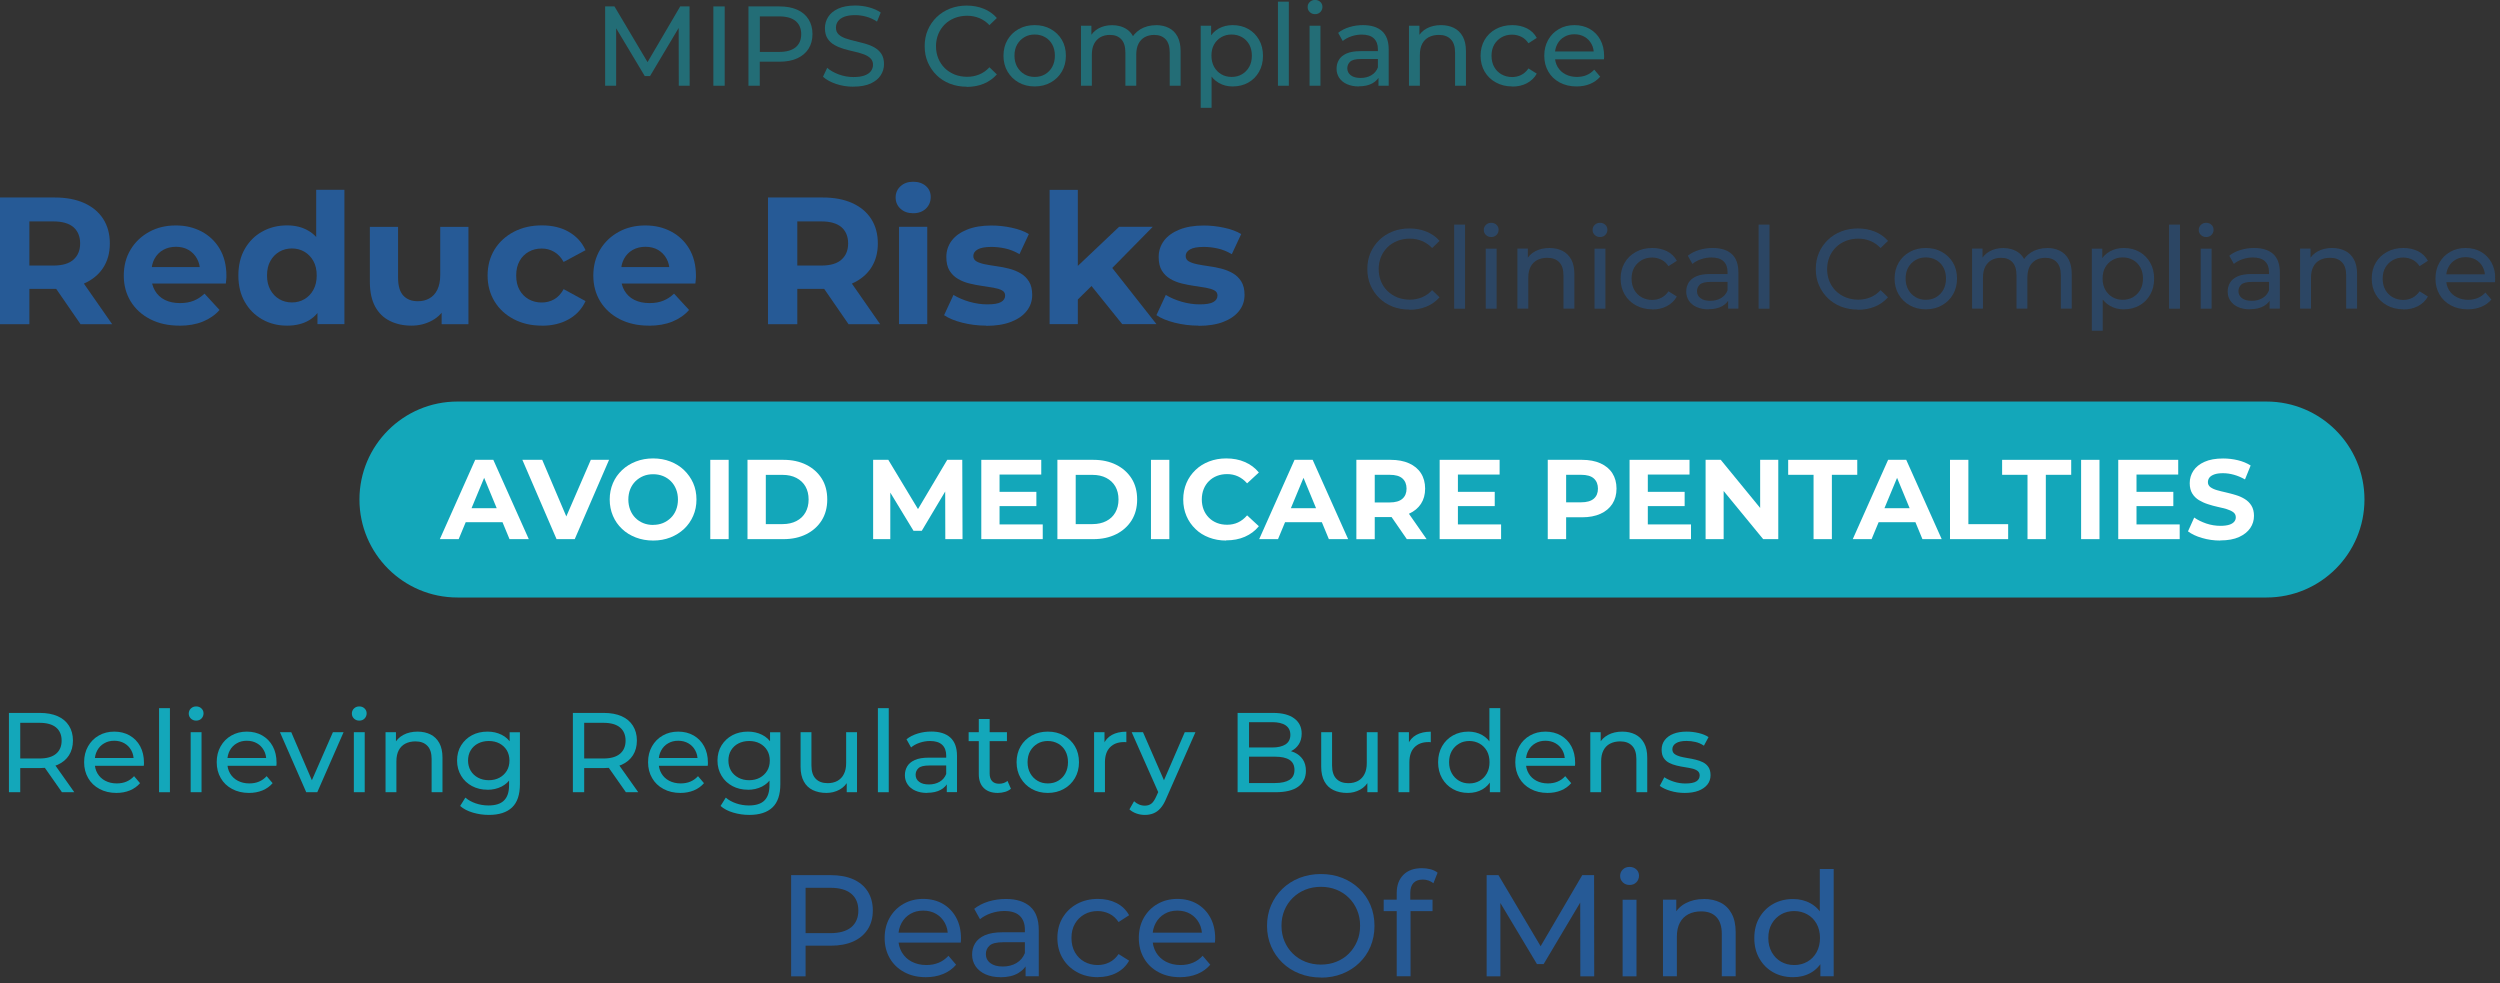 <svg width="389" height="153" viewBox="0 0 389 153" fill="none" xmlns="http://www.w3.org/2000/svg">
<rect x="0" y="0" width="389" height="153" fill="#333333" stroke="none"/>
<g clip-path="url(#clip0_1638_4686)">
<path d="M352.66 62.48H71.18C62.757 62.48 55.93 69.306 55.93 77.725C55.93 86.145 62.757 92.971 71.18 92.971H352.66C361.082 92.971 367.91 86.145 367.91 77.725C367.91 69.306 361.082 62.48 352.66 62.48Z" fill="#13A7BA"/>
<path d="M0 50.441V30.73H8.53C10.3 30.73 11.82 31.02 13.09 31.59C14.37 32.16 15.35 32.98 16.05 34.05C16.74 35.12 17.09 36.401 17.09 37.88C17.09 39.361 16.74 40.611 16.05 41.67C15.36 42.73 14.37 43.541 13.09 44.111C11.81 44.67 10.29 44.95 8.53 44.95H2.54L4.57 42.95V50.441H0ZM4.56 43.461L2.53 41.321H8.28C9.69 41.321 10.74 41.02 11.43 40.401C12.12 39.791 12.47 38.95 12.47 37.88C12.47 36.81 12.12 35.95 11.43 35.35C10.73 34.751 9.68 34.45 8.28 34.45H2.54L4.57 32.281V43.461H4.56ZM12.53 50.441L7.6 43.291H12.47L17.45 50.441H12.52H12.53Z" fill="#265A96"/>
<path d="M27.91 50.67C26.18 50.67 24.67 50.33 23.36 49.66C22.05 48.98 21.05 48.06 20.33 46.89C19.62 45.72 19.26 44.38 19.26 42.88C19.26 41.38 19.61 40.01 20.32 38.84C21.02 37.67 21.99 36.75 23.21 36.08C24.43 35.41 25.81 35.08 27.35 35.08C28.89 35.08 30.17 35.4 31.36 36.02C32.55 36.65 33.5 37.55 34.19 38.72C34.88 39.89 35.23 41.3 35.23 42.93C35.23 43.1 35.23 43.29 35.2 43.51C35.18 43.73 35.16 43.93 35.14 44.12H22.83V41.56H32.83L31.14 42.32C31.14 41.53 30.98 40.85 30.66 40.26C30.34 39.67 29.9 39.22 29.34 38.89C28.78 38.56 28.12 38.4 27.37 38.4C26.62 38.4 25.96 38.57 25.38 38.89C24.81 39.22 24.36 39.68 24.04 40.27C23.72 40.86 23.56 41.56 23.56 42.37V43.05C23.56 43.88 23.74 44.6 24.11 45.23C24.48 45.86 24.99 46.34 25.66 46.67C26.33 47 27.11 47.16 28.01 47.16C28.82 47.16 29.53 47.04 30.14 46.79C30.75 46.55 31.31 46.18 31.82 45.69L34.16 48.23C33.47 49.02 32.59 49.62 31.54 50.05C30.49 50.47 29.28 50.68 27.91 50.68V50.67Z" fill="#265A96"/>
<path d="M44.67 50.67C43.24 50.67 41.96 50.35 40.81 49.7C39.66 49.05 38.76 48.15 38.09 46.98C37.42 45.82 37.09 44.44 37.09 42.87C37.09 41.3 37.42 39.89 38.09 38.73C38.76 37.57 39.66 36.66 40.81 36.03C41.96 35.39 43.24 35.07 44.67 35.07C45.95 35.07 47.06 35.35 48.02 35.92C48.98 36.48 49.72 37.34 50.25 38.48C50.78 39.63 51.04 41.09 51.04 42.87C51.04 44.65 50.79 46.09 50.28 47.25C49.77 48.4 49.05 49.26 48.1 49.83C47.15 50.39 46.01 50.67 44.68 50.67H44.67ZM45.43 47.06C46.14 47.06 46.79 46.89 47.37 46.55C47.95 46.21 48.42 45.73 48.76 45.1C49.11 44.47 49.28 43.72 49.28 42.86C49.28 42 49.11 41.23 48.76 40.61C48.41 39.99 47.95 39.51 47.37 39.17C46.79 38.83 46.14 38.66 45.43 38.66C44.72 38.66 44.04 38.83 43.46 39.17C42.88 39.51 42.41 39.99 42.07 40.61C41.72 41.23 41.55 41.98 41.55 42.86C41.55 43.74 41.72 44.47 42.07 45.1C42.42 45.73 42.88 46.21 43.46 46.55C44.04 46.89 44.7 47.06 45.43 47.06ZM49.4 50.44V47.34L49.48 42.83L49.2 38.35V29.53H53.59V50.43H49.39L49.4 50.44Z" fill="#265A96"/>
<path d="M64.04 50.67C62.78 50.67 61.66 50.43 60.67 49.94C59.68 49.45 58.92 48.71 58.37 47.7C57.83 46.7 57.55 45.41 57.55 43.86V35.3H61.94V43.21C61.94 44.47 62.21 45.39 62.74 45.98C63.28 46.57 64.03 46.87 65.01 46.87C65.69 46.87 66.29 46.73 66.81 46.43C67.34 46.14 67.75 45.69 68.05 45.08C68.35 44.47 68.5 43.7 68.5 42.79V35.3H72.89V50.45H68.72V46.28L69.48 47.49C68.97 48.54 68.23 49.33 67.24 49.87C66.25 50.41 65.18 50.67 64.01 50.67H64.04Z" fill="#265A96"/>
<path d="M84.32 50.67C82.69 50.67 81.23 50.34 79.95 49.67C78.67 49 77.67 48.08 76.95 46.9C76.23 45.72 75.87 44.37 75.87 42.87C75.87 41.37 76.23 40 76.95 38.83C77.67 37.66 78.67 36.74 79.95 36.07C81.23 35.4 82.68 35.07 84.32 35.07C85.96 35.07 87.31 35.4 88.49 36.07C89.67 36.74 90.55 37.69 91.11 38.93L87.7 40.76C87.31 40.05 86.81 39.52 86.22 39.18C85.63 38.84 84.99 38.67 84.29 38.67C83.54 38.67 82.86 38.84 82.26 39.18C81.66 39.52 81.18 40 80.84 40.62C80.49 41.24 80.32 41.99 80.32 42.87C80.32 43.75 80.49 44.5 80.84 45.12C81.19 45.74 81.66 46.22 82.26 46.56C82.86 46.9 83.54 47.07 84.29 47.07C84.98 47.07 85.63 46.91 86.22 46.58C86.81 46.25 87.3 45.72 87.7 44.99L91.11 46.85C90.55 48.07 89.67 49.02 88.49 49.68C87.31 50.35 85.92 50.68 84.32 50.68V50.67Z" fill="#265A96"/>
<path d="M100.97 50.67C99.24 50.67 97.73 50.33 96.42 49.66C95.11 48.98 94.11 48.06 93.39 46.89C92.68 45.72 92.32 44.38 92.32 42.88C92.32 41.38 92.67 40.01 93.38 38.84C94.08 37.67 95.05 36.75 96.27 36.08C97.49 35.41 98.87 35.08 100.41 35.08C101.95 35.08 103.23 35.4 104.42 36.02C105.61 36.65 106.56 37.55 107.25 38.72C107.94 39.89 108.29 41.3 108.29 42.93C108.29 43.1 108.29 43.29 108.26 43.51C108.24 43.73 108.22 43.93 108.2 44.12H95.89V41.56H105.89L104.2 42.32C104.2 41.53 104.04 40.85 103.72 40.26C103.4 39.67 102.96 39.22 102.4 38.89C101.84 38.56 101.18 38.4 100.43 38.4C99.68 38.4 99.02 38.57 98.44 38.89C97.87 39.22 97.42 39.68 97.1 40.27C96.78 40.86 96.62 41.56 96.62 42.37V43.05C96.62 43.88 96.8 44.6 97.17 45.23C97.54 45.86 98.05 46.34 98.72 46.67C99.39 47 100.17 47.16 101.07 47.16C101.88 47.16 102.59 47.04 103.2 46.79C103.81 46.55 104.37 46.18 104.88 45.69L107.22 48.23C106.53 49.02 105.65 49.62 104.6 50.05C103.55 50.47 102.34 50.68 100.97 50.68V50.67Z" fill="#265A96"/>
<path d="M119.5 50.441V30.73H128.03C129.8 30.73 131.32 31.02 132.59 31.59C133.87 32.16 134.85 32.98 135.55 34.05C136.24 35.12 136.59 36.401 136.59 37.88C136.59 39.361 136.24 40.611 135.55 41.67C134.86 42.73 133.87 43.541 132.59 44.111C131.31 44.67 129.79 44.95 128.03 44.95H122.03L124.06 42.95V50.441H119.5ZM124.06 43.461L122.03 41.321H127.78C129.19 41.321 130.24 41.02 130.93 40.401C131.62 39.791 131.97 38.95 131.97 37.88C131.97 36.81 131.62 35.95 130.93 35.35C130.23 34.751 129.18 34.45 127.78 34.45H122.03L124.06 32.281V43.461ZM132.03 50.441L127.1 43.291H131.97L136.95 50.441H132.02H132.03Z" fill="#265A96"/>
<path d="M142.09 33.18C141.28 33.18 140.63 32.95 140.12 32.48C139.61 32.01 139.36 31.43 139.36 30.73C139.36 30.03 139.61 29.45 140.12 28.98C140.63 28.51 141.28 28.28 142.09 28.28C142.9 28.28 143.55 28.5 144.06 28.94C144.57 29.38 144.82 29.95 144.82 30.64C144.82 31.37 144.57 31.98 144.07 32.46C143.57 32.94 142.91 33.18 142.08 33.18H142.09ZM139.89 50.44V35.29H144.28V50.44H139.89Z" fill="#265A96"/>
<path d="M153.46 50.67C152.16 50.67 150.92 50.51 149.73 50.21C148.54 49.91 147.59 49.51 146.9 49.04L148.36 45.89C149.05 46.32 149.88 46.67 150.82 46.95C151.77 47.22 152.7 47.36 153.62 47.36C154.63 47.36 155.35 47.24 155.77 46.99C156.19 46.75 156.4 46.41 156.4 45.98C156.4 45.62 156.24 45.36 155.91 45.18C155.58 45 155.14 44.87 154.6 44.77C154.06 44.68 153.46 44.58 152.81 44.49C152.16 44.4 151.51 44.27 150.85 44.11C150.19 43.95 149.59 43.71 149.05 43.39C148.51 43.07 148.07 42.64 147.74 42.1C147.41 41.56 147.25 40.85 147.25 39.99C147.25 39.03 147.53 38.19 148.08 37.45C148.63 36.72 149.44 36.14 150.49 35.72C151.54 35.3 152.8 35.09 154.26 35.09C155.29 35.09 156.34 35.2 157.41 35.43C158.48 35.66 159.37 35.98 160.09 36.42L158.63 39.55C157.9 39.12 157.16 38.82 156.42 38.66C155.68 38.5 154.96 38.42 154.27 38.42C153.29 38.42 152.58 38.55 152.13 38.81C151.68 39.07 151.45 39.41 151.45 39.82C151.45 40.2 151.61 40.48 151.94 40.67C152.27 40.86 152.71 41.01 153.25 41.12C153.79 41.23 154.39 41.33 155.04 41.42C155.69 41.5 156.34 41.63 157 41.8C157.66 41.97 158.25 42.21 158.79 42.52C159.33 42.83 159.76 43.25 160.1 43.79C160.44 44.33 160.61 45.03 160.61 45.89C160.61 46.83 160.33 47.66 159.76 48.38C159.2 49.1 158.38 49.67 157.32 50.08C156.26 50.49 154.97 50.7 153.45 50.7L153.46 50.67Z" fill="#265A96"/>
<path d="M163.32 50.44V29.54H167.71V50.44H163.32ZM166.95 47.34L167.06 41.99L174.13 35.29H179.37L172.58 42.19L170.3 44.05L166.95 47.35V47.34ZM174.62 50.44L169.49 44.07L172.25 40.66L179.94 50.43H174.62V50.44Z" fill="#265A96"/>
<path d="M186.5 50.67C185.2 50.67 183.96 50.51 182.77 50.21C181.58 49.91 180.63 49.51 179.94 49.04L181.4 45.89C182.09 46.32 182.92 46.67 183.86 46.95C184.81 47.22 185.74 47.36 186.66 47.36C187.67 47.36 188.39 47.24 188.81 46.99C189.23 46.75 189.44 46.41 189.44 45.98C189.44 45.62 189.28 45.36 188.95 45.18C188.62 45 188.18 44.87 187.64 44.77C187.1 44.68 186.5 44.58 185.85 44.49C185.2 44.4 184.55 44.27 183.89 44.11C183.23 43.95 182.63 43.71 182.09 43.39C181.55 43.07 181.11 42.64 180.78 42.1C180.45 41.56 180.29 40.85 180.29 39.99C180.29 39.03 180.57 38.19 181.12 37.45C181.67 36.72 182.48 36.14 183.53 35.72C184.58 35.3 185.84 35.09 187.3 35.09C188.33 35.09 189.38 35.2 190.45 35.43C191.52 35.66 192.41 35.98 193.13 36.42L191.67 39.55C190.94 39.12 190.2 38.82 189.46 38.66C188.72 38.5 188 38.42 187.31 38.42C186.33 38.42 185.62 38.55 185.17 38.81C184.72 39.07 184.49 39.41 184.49 39.82C184.49 40.2 184.65 40.48 184.98 40.67C185.31 40.86 185.75 41.01 186.29 41.12C186.83 41.23 187.43 41.33 188.08 41.42C188.73 41.5 189.38 41.63 190.04 41.8C190.7 41.97 191.29 42.21 191.83 42.52C192.37 42.83 192.8 43.25 193.14 43.79C193.48 44.33 193.65 45.03 193.65 45.89C193.65 46.83 193.37 47.66 192.8 48.38C192.24 49.1 191.42 49.67 190.36 50.08C189.3 50.49 188.01 50.7 186.49 50.7L186.5 50.67Z" fill="#265A96"/>
<path d="M68.44 83.89L73.94 71.55H76.76L82.28 83.89H79.28L74.77 72.99H75.9L71.37 83.89H68.44ZM71.19 81.25L71.95 79.08H78.3L79.08 81.25H71.2H71.19Z" fill="white"/>
<path d="M86.6 83.89L81.28 71.55H84.37L89.02 82.48H87.2L91.93 71.55H94.77L89.43 83.89H86.61H86.6Z" fill="white"/>
<path d="M101.64 84.11C100.66 84.11 99.76 83.95 98.93 83.63C98.1 83.31 97.38 82.87 96.78 82.29C96.17 81.71 95.7 81.04 95.37 80.26C95.04 79.48 94.87 78.64 94.87 77.72C94.87 76.8 95.04 75.96 95.37 75.18C95.7 74.4 96.18 73.73 96.79 73.15C97.4 72.57 98.12 72.13 98.94 71.81C99.76 71.49 100.66 71.33 101.62 71.33C102.58 71.33 103.49 71.49 104.31 71.81C105.13 72.13 105.84 72.57 106.44 73.15C107.04 73.73 107.52 74.4 107.86 75.17C108.2 75.94 108.37 76.79 108.37 77.72C108.37 78.65 108.2 79.49 107.86 80.27C107.52 81.05 107.05 81.73 106.44 82.3C105.83 82.87 105.12 83.31 104.31 83.63C103.49 83.95 102.6 84.11 101.64 84.11ZM101.62 81.67C102.17 81.67 102.68 81.58 103.15 81.39C103.61 81.2 104.02 80.93 104.38 80.58C104.74 80.23 105.01 79.81 105.2 79.33C105.39 78.85 105.49 78.31 105.49 77.73C105.49 77.15 105.39 76.61 105.2 76.13C105.01 75.65 104.74 75.23 104.39 74.88C104.04 74.53 103.63 74.26 103.16 74.07C102.69 73.88 102.18 73.79 101.63 73.79C101.08 73.79 100.57 73.88 100.11 74.07C99.65 74.26 99.24 74.53 98.88 74.88C98.53 75.23 98.25 75.65 98.06 76.13C97.87 76.61 97.77 77.15 97.77 77.73C97.77 78.31 97.87 78.84 98.06 79.33C98.25 79.82 98.52 80.24 98.87 80.59C99.22 80.94 99.63 81.21 100.1 81.4C100.57 81.59 101.08 81.68 101.63 81.68L101.62 81.67Z" fill="white"/>
<path d="M110.52 83.89V71.55H113.38V83.89H110.52Z" fill="white"/>
<path d="M116.31 83.89V71.55H121.92C123.26 71.55 124.44 71.81 125.46 72.32C126.48 72.83 127.28 73.55 127.86 74.46C128.44 75.38 128.72 76.46 128.72 77.72C128.72 78.98 128.43 80.05 127.86 80.97C127.28 81.89 126.48 82.61 125.46 83.12C124.44 83.63 123.26 83.89 121.92 83.89H116.31ZM119.16 81.55H121.77C122.59 81.55 123.31 81.39 123.91 81.08C124.52 80.77 124.99 80.33 125.32 79.75C125.65 79.17 125.82 78.5 125.82 77.72C125.82 76.94 125.65 76.25 125.32 75.68C124.99 75.11 124.51 74.67 123.91 74.36C123.31 74.05 122.59 73.89 121.77 73.89H119.16V81.54V81.55Z" fill="white"/>
<path d="M135.86 83.89V71.55H138.22L143.47 80.26H142.22L147.39 71.55H149.73L149.77 83.89H147.09L147.07 75.66H147.56L143.43 82.59H142.14L137.93 75.66H138.53V83.89H135.85H135.86Z" fill="white"/>
<path d="M155.53 81.6H162.25V83.89H152.69V71.55H162.02V73.84H155.53V81.6ZM155.32 76.53H161.26V78.75H155.32V76.53Z" fill="white"/>
<path d="M164.53 83.89V71.55H170.14C171.48 71.55 172.66 71.81 173.68 72.32C174.7 72.83 175.5 73.55 176.08 74.46C176.66 75.38 176.94 76.46 176.94 77.72C176.94 78.98 176.65 80.05 176.08 80.97C175.5 81.89 174.7 82.61 173.68 83.12C172.66 83.63 171.48 83.89 170.14 83.89H164.53ZM167.38 81.55H169.99C170.81 81.55 171.53 81.39 172.13 81.08C172.74 80.77 173.21 80.33 173.54 79.75C173.87 79.17 174.04 78.5 174.04 77.72C174.04 76.94 173.87 76.25 173.54 75.68C173.21 75.11 172.73 74.67 172.13 74.36C171.53 74.05 170.81 73.89 169.99 73.89H167.38V81.54V81.55Z" fill="white"/>
<path d="M179.09 83.89V71.55H181.95V83.89H179.09Z" fill="white"/>
<path d="M190.78 84.11C189.83 84.11 188.94 83.95 188.13 83.64C187.31 83.33 186.6 82.89 186.01 82.31C185.41 81.73 184.94 81.06 184.61 80.28C184.28 79.5 184.11 78.65 184.11 77.72C184.11 76.79 184.28 75.94 184.61 75.16C184.94 74.38 185.42 73.71 186.02 73.13C186.62 72.55 187.33 72.11 188.14 71.8C188.95 71.49 189.84 71.33 190.8 71.33C191.87 71.33 192.84 71.51 193.7 71.89C194.56 72.26 195.29 72.8 195.88 73.52L194.05 75.21C193.63 74.73 193.16 74.37 192.64 74.13C192.12 73.89 191.56 73.77 190.95 73.77C190.37 73.77 189.85 73.86 189.36 74.05C188.88 74.24 188.46 74.51 188.11 74.86C187.76 75.21 187.48 75.63 187.29 76.11C187.1 76.59 187 77.13 187 77.71C187 78.29 187.1 78.83 187.29 79.31C187.48 79.79 187.76 80.21 188.11 80.56C188.46 80.91 188.88 81.18 189.36 81.37C189.84 81.56 190.37 81.65 190.95 81.65C191.56 81.65 192.13 81.53 192.64 81.29C193.16 81.05 193.63 80.68 194.05 80.19L195.88 81.88C195.29 82.6 194.57 83.14 193.7 83.52C192.84 83.9 191.86 84.08 190.78 84.08V84.11Z" fill="white"/>
<path d="M195.93 83.89L201.43 71.55H204.25L209.77 83.89H206.77L202.26 72.99H203.39L198.86 83.89H195.93ZM198.68 81.25L199.44 79.08H205.79L206.57 81.25H198.69H198.68Z" fill="white"/>
<path d="M211.05 83.89V71.55H216.39C217.49 71.55 218.45 71.73 219.25 72.09C220.05 72.45 220.67 72.96 221.1 73.63C221.53 74.3 221.75 75.1 221.75 76.03C221.75 76.96 221.53 77.74 221.1 78.4C220.66 79.06 220.05 79.57 219.25 79.93C218.45 80.28 217.5 80.46 216.39 80.46H212.64L213.91 79.21V83.9H211.05V83.89ZM213.91 79.52L212.64 78.18H216.24C217.12 78.18 217.78 77.99 218.21 77.61C218.65 77.23 218.86 76.7 218.86 76.03C218.86 75.36 218.64 74.82 218.21 74.44C217.78 74.06 217.12 73.88 216.24 73.88H212.64L213.91 72.52V79.52ZM218.9 83.89L215.81 79.41H218.86L221.98 83.89H218.9Z" fill="white"/>
<path d="M226.85 81.6H233.57V83.89H224.01V71.55H233.34V73.84H226.85V81.6ZM226.64 76.53H232.58V78.75H226.64V76.53Z" fill="white"/>
<path d="M240.83 83.89V71.55H246.17C247.27 71.55 248.23 71.73 249.03 72.09C249.83 72.45 250.45 72.96 250.88 73.63C251.31 74.3 251.53 75.1 251.53 76.03C251.53 76.96 251.31 77.74 250.88 78.41C250.44 79.08 249.83 79.59 249.03 79.95C248.23 80.31 247.28 80.49 246.17 80.49H242.42L243.69 79.2V83.89H240.83ZM243.69 79.52L242.42 78.16H246.02C246.9 78.16 247.56 77.97 247.99 77.6C248.43 77.22 248.64 76.7 248.64 76.03C248.64 75.36 248.42 74.82 247.99 74.44C247.56 74.06 246.9 73.88 246.02 73.88H242.42L243.69 72.52V79.52Z" fill="white"/>
<path d="M256.4 81.6H263.12V83.89H253.56V71.55H262.89V73.84H256.4V81.6ZM256.19 76.53H262.13V78.75H256.19V76.53Z" fill="white"/>
<path d="M265.39 83.89V71.55H267.75L275.03 80.44H273.88V71.55H276.7V83.89H274.35L267.05 75H268.2V83.89H265.38H265.39Z" fill="white"/>
<path d="M282.19 83.89V73.88H278.24V71.55H288.99V73.88H285.04V83.89H282.18H282.19Z" fill="white"/>
<path d="M288.29 83.89L293.79 71.55H296.61L302.13 83.89H299.13L294.62 72.99H295.75L291.22 83.89H288.29ZM291.04 81.25L291.8 79.08H298.15L298.93 81.25H291.05H291.04Z" fill="white"/>
<path d="M303.42 83.89V71.55H306.28V81.56H312.47V83.89H303.43H303.42Z" fill="white"/>
<path d="M315.48 83.89V73.88H311.53V71.55H322.28V73.88H318.33V83.89H315.47H315.48Z" fill="white"/>
<path d="M323.82 83.89V71.55H326.68V83.89H323.82Z" fill="white"/>
<path d="M332.44 81.6H339.16V83.89H329.6V71.55H338.93V73.84H332.44V81.6ZM332.23 76.53H338.17V78.75H332.23V76.53Z" fill="white"/>
<path d="M345.48 84.11C344.49 84.11 343.55 83.98 342.64 83.71C341.73 83.45 341.01 83.1 340.45 82.68L341.42 80.53C341.95 80.91 342.58 81.21 343.3 81.46C344.02 81.7 344.76 81.82 345.5 81.82C346.06 81.82 346.52 81.76 346.87 81.65C347.22 81.54 347.47 81.38 347.64 81.18C347.81 80.98 347.89 80.75 347.89 80.49C347.89 80.16 347.76 79.9 347.5 79.7C347.24 79.51 346.9 79.35 346.48 79.22C346.06 79.1 345.59 78.98 345.08 78.87C344.57 78.76 344.06 78.62 343.55 78.45C343.04 78.29 342.57 78.07 342.15 77.82C341.73 77.56 341.38 77.22 341.12 76.8C340.86 76.38 340.72 75.84 340.72 75.18C340.72 74.47 340.91 73.83 341.29 73.25C341.67 72.67 342.25 72.2 343.02 71.86C343.79 71.51 344.76 71.34 345.92 71.34C346.7 71.34 347.46 71.43 348.21 71.61C348.96 71.79 349.63 72.07 350.2 72.43L349.32 74.6C348.74 74.27 348.17 74.03 347.59 73.87C347.01 73.71 346.45 73.63 345.9 73.63C345.35 73.63 344.9 73.69 344.54 73.82C344.19 73.95 343.93 74.12 343.78 74.32C343.63 74.53 343.55 74.76 343.55 75.03C343.55 75.35 343.68 75.6 343.94 75.8C344.2 75.99 344.54 76.15 344.96 76.27C345.38 76.39 345.85 76.51 346.36 76.62C346.87 76.74 347.38 76.87 347.89 77.03C348.4 77.18 348.87 77.39 349.29 77.65C349.71 77.91 350.06 78.25 350.32 78.67C350.58 79.09 350.72 79.63 350.72 80.27C350.72 80.96 350.53 81.6 350.14 82.17C349.75 82.74 349.17 83.21 348.4 83.56C347.63 83.91 346.66 84.09 345.48 84.09V84.11Z" fill="white"/>
<g opacity="0.5">
<path d="M94.16 13.35V1H95.61L101.15 10.33H100.37L105.84 1H107.29L107.31 13.34H105.62L105.6 3.66H106.01L101.14 11.84H100.33L95.43 3.66H95.87V13.34H94.18L94.16 13.35Z" fill="#13A7BA"/>
<path d="M111 13.35V1H112.76V13.34H111V13.35Z" fill="#13A7BA"/>
<path d="M116.46 13.35V1H121.27C122.35 1 123.27 1.17 124.04 1.51C124.81 1.85 125.39 2.34 125.8 2.99C126.21 3.64 126.42 4.41 126.42 5.3C126.42 6.19 126.21 6.96 125.8 7.6C125.39 8.24 124.8 8.73 124.04 9.08C123.28 9.43 122.35 9.6 121.27 9.6H117.43L118.22 8.77V13.34H116.46V13.35ZM118.23 8.96L117.44 8.08H121.23C122.36 8.08 123.21 7.84 123.8 7.36C124.38 6.88 124.67 6.2 124.67 5.32C124.67 4.44 124.38 3.76 123.8 3.27C123.22 2.79 122.36 2.55 121.23 2.55H117.44L118.23 1.67V8.97V8.96Z" fill="#13A7BA"/>
<path d="M132.791 13.49C131.851 13.49 130.951 13.35 130.091 13.06C129.231 12.77 128.561 12.4 128.061 11.94L128.711 10.56C129.181 10.97 129.781 11.31 130.511 11.58C131.241 11.85 132.001 11.99 132.781 11.99C133.501 11.99 134.081 11.91 134.531 11.74C134.981 11.58 135.311 11.35 135.521 11.06C135.731 10.77 135.841 10.45 135.841 10.08C135.841 9.66 135.701 9.32 135.431 9.06C135.151 8.8 134.801 8.59 134.351 8.43C133.911 8.27 133.421 8.13 132.901 8.02C132.381 7.91 131.841 7.76 131.301 7.61C130.761 7.45 130.281 7.25 129.841 7C129.401 6.75 129.041 6.42 128.771 6C128.501 5.58 128.361 5.04 128.361 4.39C128.361 3.74 128.531 3.17 128.861 2.64C129.191 2.11 129.711 1.68 130.411 1.35C131.111 1.03 132.001 0.86 133.081 0.86C133.801 0.86 134.511 0.95 135.211 1.14C135.921 1.33 136.531 1.6 137.041 1.95L136.461 3.36C135.931 3.01 135.371 2.75 134.781 2.59C134.191 2.43 133.621 2.35 133.071 2.35C132.381 2.35 131.811 2.44 131.361 2.61C130.911 2.79 130.591 3.02 130.381 3.32C130.171 3.61 130.071 3.94 130.071 4.31C130.071 4.74 130.211 5.09 130.481 5.35C130.751 5.61 131.111 5.81 131.561 5.97C132.001 6.12 132.491 6.26 133.011 6.38C133.541 6.5 134.071 6.64 134.611 6.79C135.141 6.94 135.631 7.14 136.071 7.39C136.511 7.64 136.871 7.97 137.141 8.38C137.411 8.79 137.551 9.32 137.551 9.97C137.551 10.62 137.381 11.17 137.041 11.71C136.701 12.25 136.171 12.67 135.461 13C134.751 13.32 133.851 13.48 132.771 13.48L132.791 13.49Z" fill="#13A7BA"/>
<path d="M150.4 13.49C149.46 13.49 148.59 13.33 147.8 13.02C147.01 12.71 146.32 12.27 145.74 11.7C145.16 11.13 144.7 10.46 144.37 9.7C144.04 8.94 143.88 8.1 143.88 7.18C143.88 6.26 144.04 5.42 144.37 4.66C144.7 3.9 145.16 3.23 145.75 2.66C146.34 2.09 147.03 1.65 147.82 1.34C148.61 1.03 149.48 0.87 150.42 0.87C151.36 0.87 152.25 1.03 153.06 1.36C153.86 1.68 154.55 2.16 155.11 2.8L153.96 3.91C153.49 3.42 152.96 3.05 152.37 2.81C151.78 2.57 151.15 2.45 150.48 2.45C149.81 2.45 149.14 2.57 148.55 2.8C147.96 3.04 147.44 3.36 147.01 3.79C146.58 4.22 146.24 4.72 146 5.3C145.76 5.88 145.64 6.51 145.64 7.2C145.64 7.89 145.76 8.51 146 9.1C146.24 9.68 146.58 10.18 147.01 10.61C147.45 11.03 147.96 11.36 148.55 11.6C149.14 11.83 149.79 11.95 150.48 11.95C151.17 11.95 151.78 11.83 152.37 11.59C152.96 11.35 153.49 10.98 153.96 10.47L155.11 11.58C154.55 12.21 153.86 12.7 153.06 13.03C152.25 13.36 151.37 13.52 150.41 13.52L150.4 13.49Z" fill="#13A7BA"/>
<path d="M161.001 13.45C160.061 13.45 159.231 13.24 158.501 12.83C157.771 12.42 157.201 11.85 156.771 11.13C156.351 10.41 156.141 9.59 156.141 8.67C156.141 7.75 156.351 6.92 156.771 6.2C157.191 5.48 157.771 4.92 158.501 4.52C159.231 4.11 160.061 3.91 161.001 3.91C161.941 3.91 162.761 4.11 163.491 4.52C164.221 4.93 164.801 5.48 165.221 6.19C165.641 6.9 165.851 7.73 165.851 8.67C165.851 9.61 165.641 10.42 165.221 11.14C164.801 11.86 164.231 12.42 163.491 12.83C162.761 13.24 161.921 13.45 161.001 13.45ZM161.001 11.97C161.601 11.97 162.141 11.84 162.611 11.56C163.081 11.28 163.461 10.9 163.731 10.4C164.001 9.9 164.141 9.32 164.141 8.66C164.141 8 164.001 7.41 163.731 6.92C163.461 6.43 163.091 6.05 162.611 5.78C162.131 5.51 161.601 5.37 161.001 5.37C160.401 5.37 159.871 5.5 159.401 5.78C158.931 6.06 158.551 6.43 158.271 6.92C157.991 7.41 157.851 7.99 157.851 8.66C157.851 9.33 157.991 9.9 158.271 10.4C158.551 10.9 158.931 11.28 159.401 11.56C159.871 11.84 160.401 11.97 161.001 11.97Z" fill="#13A7BA"/>
<path d="M179.88 3.91C180.63 3.91 181.3 4.06 181.87 4.35C182.45 4.64 182.9 5.09 183.22 5.69C183.54 6.29 183.7 7.05 183.7 7.96V13.34H182.01V8.16C182.01 7.26 181.8 6.57 181.38 6.12C180.96 5.67 180.36 5.43 179.6 5.43C179.04 5.43 178.54 5.55 178.12 5.78C177.7 6.02 177.37 6.36 177.14 6.82C176.91 7.28 176.8 7.85 176.8 8.53V13.34H175.11V8.16C175.11 7.26 174.9 6.57 174.48 6.12C174.06 5.66 173.47 5.43 172.69 5.43C172.14 5.43 171.65 5.55 171.23 5.78C170.81 6.02 170.48 6.36 170.24 6.82C170 7.28 169.89 7.85 169.89 8.53V13.34H168.2V4H169.82V6.49L169.56 5.86C169.85 5.25 170.31 4.77 170.92 4.43C171.53 4.09 172.24 3.92 173.05 3.92C173.94 3.92 174.71 4.14 175.36 4.58C176.01 5.02 176.43 5.69 176.63 6.58L175.94 6.3C176.22 5.58 176.72 5.01 177.42 4.57C178.13 4.14 178.95 3.92 179.89 3.92L179.88 3.91Z" fill="#13A7BA"/>
<path d="M186.83 16.77V4H188.45V6.52L188.34 8.69L188.52 10.86V16.77H186.83ZM191.78 13.45C191 13.45 190.3 13.27 189.66 12.91C189.02 12.55 188.51 12.02 188.13 11.31C187.75 10.6 187.56 9.72 187.56 8.67C187.56 7.62 187.75 6.73 188.12 6.03C188.49 5.32 189 4.8 189.64 4.44C190.28 4.09 191 3.91 191.8 3.91C192.72 3.91 193.53 4.11 194.23 4.51C194.94 4.91 195.49 5.47 195.9 6.18C196.31 6.89 196.52 7.72 196.52 8.68C196.52 9.64 196.31 10.47 195.9 11.18C195.49 11.9 194.93 12.46 194.23 12.85C193.52 13.25 192.71 13.45 191.8 13.45H191.78ZM191.64 11.97C192.24 11.97 192.78 11.84 193.25 11.56C193.72 11.28 194.1 10.9 194.38 10.4C194.66 9.9 194.79 9.32 194.79 8.66C194.79 8 194.65 7.41 194.38 6.92C194.1 6.43 193.73 6.05 193.25 5.78C192.77 5.51 192.24 5.37 191.64 5.37C191.04 5.37 190.52 5.5 190.04 5.78C189.56 6.06 189.19 6.43 188.91 6.92C188.63 7.41 188.5 7.99 188.5 8.66C188.5 9.33 188.64 9.9 188.91 10.4C189.19 10.9 189.56 11.28 190.04 11.56C190.52 11.84 191.05 11.97 191.64 11.97Z" fill="#13A7BA"/>
<path d="M198.851 13.35V0.26H200.541V13.34H198.851V13.35Z" fill="#13A7BA"/>
<path d="M204.62 2.2C204.29 2.2 204.02 2.09 203.8 1.88C203.58 1.67 203.47 1.41 203.47 1.1C203.47 0.79 203.58 0.52 203.8 0.31C204.02 0.1 204.29 -0.01 204.62 -0.01C204.95 -0.01 205.22 0.09 205.44 0.3C205.66 0.51 205.77 0.76 205.77 1.07C205.77 1.38 205.66 1.65 205.45 1.87C205.24 2.09 204.96 2.2 204.62 2.2ZM203.77 13.35V4H205.46V13.34H203.77V13.35Z" fill="#13A7BA"/>
<path d="M211.42 13.45C210.73 13.45 210.12 13.33 209.6 13.1C209.08 12.87 208.67 12.54 208.39 12.12C208.11 11.7 207.97 11.23 207.97 10.7C207.97 10.17 208.09 9.74 208.33 9.32C208.57 8.91 208.96 8.58 209.51 8.33C210.06 8.08 210.79 7.96 211.72 7.96H214.68V9.18H211.79C210.94 9.18 210.37 9.32 210.08 9.6C209.79 9.88 209.64 10.22 209.64 10.62C209.64 11.08 209.82 11.45 210.19 11.72C210.55 12 211.06 12.13 211.71 12.13C212.36 12.13 212.9 11.99 213.38 11.71C213.86 11.43 214.2 11.02 214.41 10.48L214.75 11.64C214.53 12.19 214.13 12.63 213.57 12.95C213.01 13.27 212.29 13.43 211.44 13.43L211.42 13.45ZM214.49 13.35V11.38L214.4 11.01V7.64C214.4 6.92 214.19 6.37 213.77 5.97C213.35 5.58 212.73 5.38 211.89 5.38C211.34 5.38 210.8 5.47 210.27 5.65C209.74 5.83 209.29 6.08 208.93 6.38L208.22 5.11C208.7 4.72 209.28 4.43 209.96 4.22C210.64 4.01 211.34 3.91 212.08 3.91C213.36 3.91 214.35 4.22 215.04 4.84C215.73 5.46 216.08 6.42 216.08 7.7V13.34H214.48L214.49 13.35Z" fill="#13A7BA"/>
<path d="M224.22 3.91C224.98 3.91 225.66 4.06 226.24 4.35C226.82 4.64 227.28 5.09 227.61 5.69C227.94 6.29 228.1 7.05 228.1 7.96V13.34H226.41V8.16C226.41 7.26 226.19 6.57 225.75 6.12C225.31 5.66 224.69 5.43 223.89 5.43C223.29 5.43 222.77 5.55 222.32 5.78C221.87 6.02 221.53 6.36 221.29 6.82C221.05 7.28 220.93 7.85 220.93 8.53V13.34H219.24V4H220.86V6.52L220.6 5.85C220.91 5.24 221.38 4.76 222.01 4.42C222.64 4.08 223.39 3.91 224.23 3.91H224.22Z" fill="#13A7BA"/>
<path d="M235.31 13.45C234.36 13.45 233.51 13.24 232.76 12.83C232.01 12.42 231.43 11.86 231.01 11.14C230.59 10.42 230.38 9.6 230.38 8.67C230.38 7.74 230.59 6.92 231.01 6.2C231.43 5.48 232.02 4.92 232.76 4.52C233.51 4.11 234.36 3.91 235.31 3.91C236.16 3.91 236.91 4.08 237.58 4.41C238.25 4.74 238.76 5.24 239.12 5.9L237.83 6.73C237.52 6.27 237.15 5.93 236.71 5.72C236.27 5.51 235.8 5.39 235.29 5.39C234.68 5.39 234.13 5.52 233.65 5.8C233.17 6.08 232.79 6.45 232.5 6.94C232.22 7.43 232.08 8.01 232.08 8.68C232.08 9.35 232.22 9.93 232.5 10.43C232.78 10.92 233.16 11.31 233.65 11.58C234.14 11.85 234.68 11.99 235.29 11.99C235.8 11.99 236.27 11.88 236.71 11.66C237.15 11.44 237.52 11.1 237.83 10.65L239.12 11.46C238.76 12.11 238.24 12.6 237.58 12.95C236.92 13.3 236.16 13.47 235.31 13.47V13.45Z" fill="#13A7BA"/>
<path d="M245.32 13.45C244.32 13.45 243.44 13.24 242.68 12.83C241.92 12.42 241.33 11.86 240.92 11.14C240.5 10.42 240.29 9.6 240.29 8.67C240.29 7.74 240.49 6.92 240.9 6.2C241.31 5.48 241.86 4.92 242.57 4.52C243.28 4.11 244.08 3.91 244.98 3.91C245.88 3.91 246.68 4.11 247.38 4.51C248.07 4.91 248.62 5.47 249.01 6.19C249.4 6.91 249.6 7.76 249.6 8.72C249.6 8.79 249.6 8.87 249.6 8.97C249.6 9.07 249.59 9.15 249.57 9.23H241.62V8.01H248.69L248 8.43C248.01 7.83 247.89 7.3 247.63 6.83C247.37 6.36 247.02 5.99 246.56 5.73C246.11 5.47 245.58 5.33 244.98 5.33C244.38 5.33 243.87 5.46 243.41 5.73C242.95 5.99 242.59 6.36 242.33 6.84C242.07 7.32 241.94 7.86 241.94 8.47V8.75C241.94 9.37 242.08 9.93 242.37 10.42C242.66 10.91 243.06 11.29 243.58 11.56C244.1 11.83 244.69 11.97 245.36 11.97C245.91 11.97 246.42 11.88 246.87 11.69C247.32 11.5 247.72 11.22 248.06 10.84L248.99 11.93C248.57 12.42 248.04 12.8 247.41 13.06C246.78 13.32 246.08 13.45 245.3 13.45H245.32Z" fill="#13A7BA"/>
</g>
<path d="M1.39 123.27V110.93H6.2C7.28 110.93 8.2 111.1 8.97 111.44C9.74 111.78 10.32 112.27 10.73 112.92C11.14 113.57 11.35 114.34 11.35 115.23C11.35 116.12 11.14 116.89 10.73 117.53C10.32 118.17 9.73 118.66 8.97 119C8.21 119.34 7.28 119.51 6.2 119.51H2.36L3.15 118.7V123.27H1.39ZM3.15 118.88L2.36 118.02H6.15C7.28 118.02 8.13 117.78 8.72 117.29C9.3 116.8 9.59 116.12 9.59 115.24C9.59 114.36 9.3 113.68 8.72 113.19C8.14 112.71 7.28 112.47 6.15 112.47H2.36L3.15 111.59V118.89V118.88ZM9.64 123.27L6.5 118.79H8.39L11.56 123.27H9.64Z" fill="#13A7BA"/>
<path d="M18.12 123.38C17.12 123.38 16.24 123.17 15.48 122.76C14.72 122.35 14.13 121.79 13.72 121.07C13.3 120.35 13.09 119.53 13.09 118.6C13.09 117.67 13.29 116.85 13.7 116.13C14.11 115.41 14.66 114.85 15.37 114.45C16.08 114.04 16.88 113.84 17.78 113.84C18.68 113.84 19.48 114.04 20.18 114.44C20.87 114.84 21.42 115.4 21.81 116.12C22.2 116.84 22.4 117.69 22.4 118.65C22.4 118.72 22.4 118.8 22.4 118.9C22.4 119 22.39 119.08 22.37 119.16H14.42V117.94H21.49L20.8 118.36C20.81 117.76 20.69 117.23 20.43 116.76C20.17 116.29 19.82 115.92 19.36 115.66C18.91 115.4 18.38 115.26 17.78 115.26C17.18 115.26 16.67 115.39 16.21 115.66C15.75 115.92 15.39 116.29 15.13 116.77C14.87 117.25 14.74 117.79 14.74 118.4V118.68C14.74 119.3 14.88 119.86 15.17 120.35C15.46 120.84 15.86 121.22 16.38 121.49C16.9 121.76 17.49 121.9 18.16 121.9C18.71 121.9 19.22 121.81 19.67 121.62C20.12 121.43 20.52 121.15 20.86 120.77L21.79 121.86C21.37 122.35 20.84 122.73 20.21 122.99C19.58 123.25 18.88 123.38 18.1 123.38H18.12Z" fill="#13A7BA"/>
<path d="M24.75 123.27V110.19H26.44V123.27H24.75Z" fill="#13A7BA"/>
<path d="M30.52 112.13C30.19 112.13 29.92 112.02 29.7 111.81C29.48 111.6 29.37 111.34 29.37 111.03C29.37 110.72 29.48 110.45 29.7 110.24C29.92 110.03 30.19 109.92 30.52 109.92C30.85 109.92 31.12 110.02 31.34 110.23C31.56 110.44 31.67 110.69 31.67 111C31.67 111.31 31.56 111.58 31.35 111.8C31.14 112.02 30.86 112.13 30.52 112.13ZM29.67 123.27V113.93H31.36V123.27H29.67Z" fill="#13A7BA"/>
<path d="M38.75 123.38C37.75 123.38 36.87 123.17 36.11 122.76C35.35 122.35 34.76 121.79 34.35 121.07C33.93 120.35 33.72 119.53 33.72 118.6C33.72 117.67 33.92 116.85 34.33 116.13C34.74 115.41 35.29 114.85 36 114.45C36.71 114.04 37.51 113.84 38.41 113.84C39.31 113.84 40.11 114.04 40.81 114.44C41.5 114.84 42.05 115.4 42.44 116.12C42.83 116.84 43.03 117.69 43.03 118.65C43.03 118.72 43.03 118.8 43.03 118.9C43.03 119 43.02 119.08 43 119.16H35.05V117.94H42.12L41.43 118.36C41.44 117.76 41.32 117.23 41.06 116.76C40.8 116.29 40.45 115.92 39.99 115.66C39.54 115.4 39.01 115.26 38.41 115.26C37.81 115.26 37.3 115.39 36.84 115.66C36.38 115.92 36.02 116.29 35.76 116.77C35.5 117.25 35.37 117.79 35.37 118.4V118.68C35.37 119.3 35.51 119.86 35.8 120.35C36.09 120.84 36.49 121.22 37.01 121.49C37.53 121.76 38.12 121.9 38.79 121.9C39.34 121.9 39.85 121.81 40.3 121.62C40.75 121.43 41.15 121.15 41.49 120.77L42.42 121.86C42 122.35 41.47 122.73 40.84 122.99C40.21 123.25 39.51 123.38 38.73 123.38H38.75Z" fill="#13A7BA"/>
<path d="M47.65 123.27L43.56 113.93H45.32L48.95 122.39H48.1L51.8 113.93H53.46L49.37 123.27H47.64H47.65Z" fill="#13A7BA"/>
<path d="M55.9 112.13C55.57 112.13 55.3 112.02 55.08 111.81C54.86 111.6 54.75 111.34 54.75 111.03C54.75 110.72 54.86 110.45 55.08 110.24C55.3 110.03 55.57 109.92 55.9 109.92C56.23 109.92 56.5 110.02 56.72 110.23C56.94 110.44 57.05 110.69 57.05 111C57.05 111.31 56.94 111.58 56.73 111.8C56.52 112.02 56.24 112.13 55.9 112.13ZM55.06 123.27V113.93H56.75V123.27H55.06Z" fill="#13A7BA"/>
<path d="M64.97 113.84C65.73 113.84 66.41 113.99 66.99 114.28C67.57 114.57 68.03 115.02 68.36 115.62C68.69 116.22 68.85 116.98 68.85 117.89V123.27H67.16V118.09C67.16 117.19 66.94 116.5 66.5 116.05C66.06 115.59 65.44 115.36 64.64 115.36C64.04 115.36 63.52 115.48 63.07 115.71C62.62 115.95 62.28 116.29 62.04 116.75C61.8 117.21 61.68 117.78 61.68 118.46V123.27H59.99V113.93H61.61V116.45L61.35 115.78C61.66 115.17 62.13 114.69 62.76 114.35C63.39 114.01 64.14 113.84 64.98 113.84H64.97Z" fill="#13A7BA"/>
<path d="M75.86 122.88C74.95 122.88 74.15 122.69 73.44 122.31C72.73 121.93 72.16 121.4 71.75 120.71C71.34 120.02 71.12 119.24 71.12 118.35C71.12 117.46 71.33 116.65 71.75 115.98C72.17 115.31 72.73 114.78 73.44 114.4C74.15 114.02 74.96 113.84 75.86 113.84C76.66 113.84 77.39 114 78.05 114.33C78.71 114.65 79.23 115.15 79.63 115.82C80.02 116.49 80.22 117.34 80.22 118.36C80.22 119.38 80.02 120.21 79.63 120.88C79.24 121.55 78.71 122.05 78.05 122.39C77.39 122.72 76.66 122.89 75.86 122.89V122.88ZM76.07 126.8C75.21 126.8 74.38 126.68 73.57 126.44C72.76 126.2 72.11 125.86 71.6 125.41L72.41 124.11C72.85 124.49 73.38 124.78 74.01 125C74.64 125.22 75.31 125.33 76 125.33C77.1 125.33 77.92 125.07 78.43 124.55C78.95 124.03 79.21 123.25 79.21 122.19V120.22L79.39 118.37L79.3 116.5V113.94H80.9V122.01C80.9 123.66 80.49 124.87 79.67 125.64C78.85 126.42 77.64 126.8 76.06 126.8H76.07ZM76.06 121.4C76.68 121.4 77.23 121.27 77.72 121.01C78.2 120.75 78.58 120.39 78.86 119.93C79.14 119.47 79.27 118.94 79.27 118.34C79.27 117.74 79.13 117.21 78.86 116.75C78.58 116.29 78.2 115.94 77.72 115.68C77.24 115.43 76.69 115.3 76.06 115.3C75.43 115.3 74.88 115.43 74.39 115.68C73.9 115.93 73.52 116.29 73.24 116.75C72.96 117.21 72.83 117.74 72.83 118.34C72.83 118.94 72.97 119.47 73.24 119.93C73.52 120.39 73.9 120.75 74.39 121.01C74.88 121.27 75.43 121.4 76.06 121.4Z" fill="#13A7BA"/>
<path d="M89.14 123.27V110.93H93.95C95.03 110.93 95.95 111.1 96.72 111.44C97.49 111.78 98.07 112.27 98.48 112.92C98.89 113.57 99.1 114.34 99.1 115.23C99.1 116.12 98.89 116.89 98.48 117.53C98.07 118.17 97.48 118.66 96.72 119C95.96 119.34 95.03 119.51 93.95 119.51H90.11L90.9 118.7V123.27H89.14ZM90.9 118.88L90.11 118.02H93.9C95.03 118.02 95.88 117.78 96.47 117.29C97.05 116.8 97.34 116.12 97.34 115.24C97.34 114.36 97.05 113.68 96.47 113.19C95.89 112.71 95.03 112.47 93.9 112.47H90.11L90.9 111.59V118.89V118.88ZM97.39 123.27L94.25 118.79H96.14L99.31 123.27H97.39Z" fill="#13A7BA"/>
<path d="M105.87 123.38C104.87 123.38 103.99 123.17 103.23 122.76C102.47 122.35 101.88 121.79 101.47 121.07C101.05 120.35 100.84 119.53 100.84 118.6C100.84 117.67 101.04 116.85 101.45 116.13C101.86 115.41 102.41 114.85 103.12 114.45C103.83 114.04 104.63 113.84 105.53 113.84C106.43 113.84 107.23 114.04 107.93 114.44C108.62 114.84 109.17 115.4 109.56 116.12C109.95 116.84 110.15 117.69 110.15 118.65C110.15 118.72 110.15 118.8 110.15 118.9C110.15 119 110.14 119.08 110.12 119.16H102.17V117.94H109.24L108.55 118.36C108.56 117.76 108.44 117.23 108.18 116.76C107.92 116.29 107.57 115.92 107.11 115.66C106.66 115.4 106.13 115.26 105.53 115.26C104.93 115.26 104.42 115.39 103.96 115.66C103.5 115.92 103.14 116.29 102.88 116.77C102.62 117.25 102.49 117.79 102.49 118.4V118.68C102.49 119.3 102.63 119.86 102.92 120.35C103.21 120.84 103.61 121.22 104.13 121.49C104.65 121.76 105.24 121.9 105.91 121.9C106.46 121.9 106.97 121.81 107.42 121.62C107.87 121.43 108.27 121.15 108.61 120.77L109.54 121.86C109.12 122.35 108.59 122.73 107.96 122.99C107.33 123.25 106.63 123.38 105.85 123.38H105.87Z" fill="#13A7BA"/>
<path d="M116.38 122.88C115.47 122.88 114.67 122.69 113.96 122.31C113.25 121.93 112.68 121.4 112.27 120.71C111.86 120.02 111.64 119.24 111.64 118.35C111.64 117.46 111.85 116.65 112.27 115.98C112.69 115.31 113.25 114.78 113.96 114.4C114.67 114.02 115.48 113.84 116.38 113.84C117.18 113.84 117.91 114 118.57 114.33C119.23 114.65 119.75 115.15 120.15 115.82C120.54 116.49 120.74 117.34 120.74 118.36C120.74 119.38 120.54 120.21 120.15 120.88C119.76 121.55 119.23 122.05 118.57 122.39C117.91 122.72 117.18 122.89 116.38 122.89V122.88ZM116.59 126.8C115.73 126.8 114.9 126.68 114.09 126.44C113.28 126.2 112.63 125.86 112.12 125.41L112.93 124.11C113.37 124.49 113.9 124.78 114.53 125C115.16 125.22 115.83 125.33 116.52 125.33C117.62 125.33 118.44 125.07 118.95 124.55C119.47 124.03 119.73 123.25 119.73 122.19V120.22L119.91 118.37L119.82 116.5V113.94H121.42V122.01C121.42 123.66 121.01 124.87 120.19 125.64C119.37 126.42 118.16 126.8 116.58 126.8H116.59ZM116.57 121.4C117.19 121.4 117.74 121.27 118.23 121.01C118.71 120.75 119.09 120.39 119.37 119.93C119.65 119.47 119.78 118.94 119.78 118.34C119.78 117.74 119.64 117.21 119.37 116.75C119.09 116.29 118.71 115.94 118.23 115.68C117.75 115.43 117.2 115.3 116.57 115.3C115.94 115.3 115.39 115.43 114.9 115.68C114.41 115.93 114.03 116.29 113.75 116.75C113.47 117.21 113.34 117.74 113.34 118.34C113.34 118.94 113.48 119.47 113.75 119.93C114.03 120.39 114.41 120.75 114.9 121.01C115.39 121.27 115.94 121.4 116.57 121.4Z" fill="#13A7BA"/>
<path d="M128.59 123.38C127.79 123.38 127.09 123.23 126.48 122.94C125.87 122.65 125.4 122.2 125.07 121.59C124.74 120.98 124.57 120.22 124.57 119.31V113.93H126.26V119.11C126.26 120.03 126.48 120.71 126.92 121.17C127.36 121.63 127.98 121.86 128.78 121.86C129.37 121.86 129.88 121.74 130.31 121.5C130.74 121.26 131.08 120.91 131.31 120.44C131.55 119.98 131.66 119.41 131.66 118.76V113.93H133.35V123.27H131.75V120.75L132.01 121.42C131.7 122.04 131.25 122.53 130.63 122.87C130.01 123.21 129.33 123.38 128.57 123.38H128.59Z" fill="#13A7BA"/>
<path d="M136.6 123.27V110.19H138.29V123.27H136.6Z" fill="#13A7BA"/>
<path d="M144.25 123.38C143.56 123.38 142.95 123.26 142.43 123.03C141.91 122.8 141.5 122.47 141.22 122.05C140.94 121.63 140.8 121.16 140.8 120.63C140.8 120.1 140.92 119.67 141.16 119.25C141.4 118.84 141.79 118.51 142.34 118.26C142.89 118.01 143.62 117.89 144.55 117.89H147.51V119.11H144.62C143.77 119.11 143.2 119.25 142.91 119.53C142.62 119.81 142.47 120.15 142.47 120.55C142.47 121.01 142.65 121.38 143.02 121.65C143.38 121.93 143.89 122.06 144.54 122.06C145.19 122.06 145.73 121.92 146.21 121.64C146.69 121.36 147.03 120.95 147.24 120.41L147.58 121.57C147.36 122.12 146.96 122.56 146.4 122.88C145.84 123.2 145.12 123.36 144.27 123.36L144.25 123.38ZM147.32 123.27V121.3L147.23 120.93V117.56C147.23 116.84 147.02 116.29 146.6 115.89C146.18 115.5 145.56 115.3 144.72 115.3C144.17 115.3 143.63 115.39 143.1 115.57C142.57 115.75 142.12 116 141.76 116.3L141.05 115.03C141.53 114.64 142.11 114.35 142.79 114.14C143.47 113.93 144.17 113.83 144.91 113.83C146.19 113.83 147.18 114.14 147.87 114.76C148.56 115.38 148.91 116.34 148.91 117.62V123.26H147.31L147.32 123.27Z" fill="#13A7BA"/>
<path d="M150.72 115.32V113.93H156.68V115.32H150.72ZM155.27 123.38C154.33 123.38 153.6 123.13 153.08 122.62C152.56 122.12 152.3 121.39 152.3 120.45V111.88H153.99V120.38C153.99 120.89 154.12 121.27 154.37 121.54C154.62 121.81 154.98 121.95 155.45 121.95C155.98 121.95 156.42 121.8 156.77 121.51L157.3 122.73C157.04 122.95 156.73 123.12 156.37 123.22C156.01 123.32 155.64 123.38 155.25 123.38H155.27Z" fill="#13A7BA"/>
<path d="M163.04 123.38C162.1 123.38 161.27 123.17 160.54 122.76C159.81 122.35 159.24 121.78 158.81 121.06C158.39 120.34 158.18 119.52 158.18 118.6C158.18 117.68 158.39 116.85 158.81 116.13C159.23 115.41 159.81 114.85 160.54 114.45C161.27 114.04 162.1 113.84 163.04 113.84C163.98 113.84 164.8 114.04 165.53 114.45C166.26 114.86 166.84 115.41 167.26 116.12C167.68 116.83 167.89 117.66 167.89 118.6C167.89 119.54 167.68 120.35 167.26 121.07C166.84 121.79 166.27 122.35 165.53 122.76C164.8 123.17 163.96 123.38 163.04 123.38ZM163.04 121.9C163.64 121.9 164.18 121.77 164.65 121.49C165.12 121.21 165.5 120.83 165.77 120.33C166.04 119.83 166.18 119.25 166.18 118.59C166.18 117.93 166.04 117.34 165.77 116.85C165.5 116.36 165.13 115.98 164.65 115.71C164.17 115.44 163.64 115.3 163.04 115.3C162.44 115.3 161.91 115.43 161.44 115.71C160.97 115.99 160.59 116.36 160.31 116.85C160.03 117.34 159.89 117.92 159.89 118.59C159.89 119.26 160.03 119.83 160.31 120.33C160.59 120.83 160.97 121.21 161.44 121.49C161.91 121.77 162.44 121.9 163.04 121.9Z" fill="#13A7BA"/>
<path d="M170.24 123.27V113.93H171.86V116.47L171.7 115.84C171.96 115.19 172.39 114.7 173 114.36C173.61 114.02 174.36 113.85 175.26 113.85V115.49C175.19 115.48 175.12 115.47 175.06 115.47H174.87C173.96 115.47 173.25 115.74 172.72 116.28C172.19 116.82 171.93 117.6 171.93 118.62V123.27H170.24Z" fill="#13A7BA"/>
<path d="M178.13 126.8C177.68 126.8 177.25 126.73 176.83 126.58C176.41 126.43 176.04 126.22 175.74 125.94L176.46 124.67C176.69 124.89 176.95 125.06 177.24 125.18C177.52 125.3 177.82 125.36 178.14 125.36C178.55 125.36 178.89 125.25 179.16 125.04C179.43 124.83 179.68 124.45 179.92 123.91L180.5 122.62L180.68 122.41L184.35 113.93H186.01L181.48 124.21C181.21 124.87 180.91 125.38 180.57 125.76C180.24 126.14 179.87 126.4 179.47 126.56C179.07 126.72 178.63 126.8 178.15 126.8H178.13ZM180.36 123.57L176.09 113.93H177.85L181.48 122.25L180.35 123.57H180.36Z" fill="#13A7BA"/>
<path d="M192.57 123.27V110.93H198.11C199.53 110.93 200.63 111.22 201.39 111.79C202.15 112.36 202.54 113.14 202.54 114.13C202.54 114.8 202.39 115.36 202.09 115.82C201.79 116.28 201.39 116.63 200.88 116.88C200.37 117.13 199.83 117.25 199.24 117.25L199.56 116.72C200.27 116.72 200.89 116.84 201.43 117.09C201.97 117.34 202.4 117.7 202.72 118.17C203.04 118.65 203.2 119.24 203.2 119.94C203.2 121 202.8 121.82 202.01 122.4C201.22 122.98 200.04 123.27 198.47 123.27H192.58H192.57ZM194.34 121.84H198.4C199.38 121.84 200.12 121.67 200.64 121.35C201.16 121.03 201.42 120.5 201.42 119.8C201.42 119.1 201.16 118.56 200.64 118.23C200.12 117.9 199.38 117.74 198.4 117.74H194.19V116.31H197.96C198.85 116.31 199.55 116.14 200.04 115.82C200.53 115.49 200.78 115 200.78 114.34C200.78 113.68 200.53 113.19 200.04 112.86C199.55 112.53 198.85 112.37 197.96 112.37H194.35V121.86L194.34 121.84Z" fill="#13A7BA"/>
<path d="M209.6 123.38C208.8 123.38 208.1 123.23 207.49 122.94C206.88 122.65 206.41 122.2 206.08 121.59C205.75 120.98 205.58 120.22 205.58 119.31V113.93H207.27V119.11C207.27 120.03 207.49 120.71 207.93 121.17C208.37 121.63 208.99 121.86 209.79 121.86C210.38 121.86 210.89 121.74 211.32 121.5C211.75 121.26 212.09 120.91 212.32 120.44C212.56 119.98 212.67 119.41 212.67 118.76V113.93H214.36V123.27H212.76V120.75L213.02 121.42C212.71 122.04 212.26 122.53 211.64 122.87C211.02 123.21 210.34 123.38 209.58 123.38H209.6Z" fill="#13A7BA"/>
<path d="M217.61 123.27V113.93H219.23V116.47L219.07 115.84C219.33 115.19 219.76 114.7 220.37 114.36C220.98 114.02 221.73 113.85 222.63 113.85V115.49C222.56 115.48 222.49 115.47 222.43 115.47H222.24C221.33 115.47 220.62 115.74 220.09 116.28C219.56 116.82 219.3 117.6 219.3 118.62V123.27H217.61Z" fill="#13A7BA"/>
<path d="M228.49 123.38C227.58 123.38 226.78 123.18 226.07 122.78C225.36 122.38 224.8 121.82 224.39 121.11C223.98 120.39 223.77 119.56 223.77 118.61C223.77 117.66 223.98 116.83 224.39 116.11C224.8 115.4 225.36 114.84 226.07 114.44C226.78 114.04 227.59 113.84 228.49 113.84C229.28 113.84 229.99 114.02 230.62 114.37C231.25 114.72 231.76 115.25 232.14 115.96C232.52 116.67 232.71 117.55 232.71 118.6C232.71 119.65 232.52 120.54 232.15 121.24C231.78 121.95 231.28 122.48 230.64 122.84C230.01 123.2 229.28 123.38 228.47 123.38H228.49ZM228.63 121.9C229.22 121.9 229.75 121.77 230.23 121.49C230.71 121.21 231.08 120.83 231.36 120.33C231.64 119.83 231.77 119.25 231.77 118.59C231.77 117.93 231.63 117.34 231.36 116.85C231.08 116.36 230.71 115.98 230.23 115.71C229.75 115.44 229.22 115.3 228.63 115.3C228.04 115.3 227.5 115.43 227.03 115.71C226.56 115.99 226.18 116.36 225.9 116.85C225.62 117.34 225.48 117.92 225.48 118.59C225.48 119.26 225.62 119.83 225.9 120.33C226.18 120.83 226.56 121.21 227.03 121.49C227.5 121.77 228.03 121.9 228.63 121.9ZM231.82 123.27V120.75L231.93 118.58L231.75 116.41V110.19H233.44V123.27H231.82Z" fill="#13A7BA"/>
<path d="M240.81 123.38C239.81 123.38 238.93 123.17 238.17 122.76C237.41 122.35 236.82 121.79 236.41 121.07C235.99 120.35 235.78 119.53 235.78 118.6C235.78 117.67 235.98 116.85 236.39 116.13C236.8 115.41 237.35 114.85 238.06 114.45C238.77 114.04 239.57 113.84 240.47 113.84C241.37 113.84 242.17 114.04 242.87 114.44C243.56 114.84 244.11 115.4 244.5 116.12C244.89 116.84 245.09 117.69 245.09 118.65C245.09 118.72 245.09 118.8 245.09 118.9C245.09 119 245.08 119.08 245.06 119.16H237.11V117.94H244.18L243.49 118.36C243.5 117.76 243.38 117.23 243.12 116.76C242.86 116.29 242.51 115.92 242.05 115.66C241.6 115.4 241.07 115.26 240.47 115.26C239.87 115.26 239.36 115.39 238.9 115.66C238.44 115.92 238.08 116.29 237.82 116.77C237.56 117.25 237.43 117.79 237.43 118.4V118.68C237.43 119.3 237.57 119.86 237.86 120.35C238.15 120.84 238.55 121.22 239.07 121.49C239.59 121.76 240.18 121.9 240.85 121.9C241.4 121.9 241.91 121.81 242.36 121.62C242.81 121.43 243.21 121.15 243.55 120.77L244.48 121.86C244.06 122.35 243.53 122.73 242.9 122.99C242.27 123.25 241.57 123.38 240.79 123.38H240.81Z" fill="#13A7BA"/>
<path d="M252.43 113.84C253.19 113.84 253.87 113.99 254.45 114.28C255.03 114.57 255.49 115.02 255.82 115.62C256.15 116.22 256.31 116.98 256.31 117.89V123.27H254.62V118.09C254.62 117.19 254.4 116.5 253.96 116.05C253.52 115.59 252.9 115.36 252.1 115.36C251.5 115.36 250.98 115.48 250.53 115.71C250.08 115.94 249.74 116.29 249.5 116.75C249.26 117.21 249.14 117.78 249.14 118.46V123.27H247.45V113.93H249.07V116.45L248.8 115.78C249.11 115.17 249.58 114.69 250.21 114.35C250.84 114.01 251.59 113.84 252.43 113.84Z" fill="#13A7BA"/>
<path d="M262.12 123.38C261.34 123.38 260.61 123.27 259.91 123.06C259.21 122.85 258.66 122.59 258.26 122.28L258.97 120.94C259.37 121.21 259.86 121.44 260.45 121.63C261.04 121.82 261.64 121.91 262.25 121.91C263.04 121.91 263.6 121.8 263.95 121.58C264.3 121.36 264.47 121.04 264.47 120.65C264.47 120.36 264.36 120.13 264.15 119.96C263.94 119.8 263.66 119.67 263.31 119.59C262.96 119.51 262.58 119.43 262.15 119.37C261.72 119.31 261.3 119.22 260.88 119.12C260.46 119.02 260.07 118.88 259.72 118.7C259.37 118.52 259.09 118.27 258.87 117.94C258.66 117.62 258.55 117.19 258.55 116.64C258.55 116.09 258.71 115.58 259.03 115.16C259.35 114.74 259.8 114.41 260.38 114.18C260.96 113.95 261.65 113.84 262.45 113.84C263.06 113.84 263.68 113.91 264.31 114.06C264.94 114.21 265.45 114.42 265.85 114.69L265.13 116.03C264.71 115.75 264.27 115.55 263.81 115.45C263.35 115.34 262.89 115.29 262.43 115.29C261.69 115.29 261.14 115.41 260.77 115.65C260.4 115.89 260.22 116.2 260.22 116.58C260.22 116.9 260.33 117.14 260.55 117.31C260.77 117.48 261.05 117.61 261.4 117.71C261.75 117.8 262.13 117.88 262.55 117.95C262.97 118.01 263.4 118.1 263.82 118.2C264.24 118.3 264.63 118.44 264.98 118.61C265.33 118.79 265.61 119.03 265.83 119.35C266.05 119.67 266.16 120.09 266.16 120.62C266.16 121.18 266 121.67 265.67 122.08C265.34 122.49 264.88 122.81 264.28 123.04C263.68 123.27 262.96 123.38 262.13 123.38H262.12Z" fill="#13A7BA"/>
<g opacity="0.5">
<path d="M219.28 48.17C218.34 48.17 217.47 48.01 216.68 47.7C215.89 47.39 215.2 46.95 214.62 46.38C214.04 45.81 213.58 45.14 213.25 44.38C212.92 43.62 212.76 42.78 212.76 41.86C212.76 40.94 212.92 40.1 213.25 39.34C213.58 38.58 214.04 37.91 214.63 37.34C215.22 36.77 215.91 36.33 216.7 36.02C217.49 35.71 218.36 35.55 219.3 35.55C220.24 35.55 221.13 35.71 221.94 36.04C222.74 36.36 223.43 36.84 223.99 37.48L222.84 38.59C222.37 38.1 221.84 37.73 221.25 37.49C220.66 37.25 220.03 37.13 219.36 37.13C218.69 37.13 218.02 37.25 217.43 37.48C216.84 37.72 216.32 38.04 215.89 38.47C215.46 38.9 215.12 39.4 214.88 39.98C214.64 40.56 214.52 41.19 214.52 41.88C214.52 42.57 214.64 43.19 214.88 43.78C215.12 44.36 215.46 44.86 215.89 45.29C216.33 45.71 216.84 46.04 217.43 46.28C218.02 46.51 218.67 46.63 219.36 46.63C220.05 46.63 220.66 46.51 221.25 46.27C221.84 46.03 222.37 45.66 222.84 45.15L223.99 46.26C223.43 46.89 222.74 47.38 221.94 47.71C221.13 48.04 220.25 48.2 219.29 48.2L219.28 48.17Z" fill="#265A96"/>
<path d="M226.27 48.03V34.95H227.96V48.03H226.27Z" fill="#265A96"/>
<path d="M232.03 36.88C231.7 36.88 231.43 36.77 231.21 36.56C230.99 36.35 230.88 36.09 230.88 35.78C230.88 35.47 230.99 35.2 231.21 34.99C231.43 34.78 231.7 34.67 232.03 34.67C232.36 34.67 232.63 34.77 232.85 34.98C233.07 35.19 233.18 35.44 233.18 35.75C233.18 36.06 233.07 36.33 232.86 36.55C232.65 36.77 232.37 36.88 232.03 36.88ZM231.18 48.03V38.69H232.87V48.03H231.18Z" fill="#265A96"/>
<path d="M241.089 38.59C241.849 38.59 242.529 38.74 243.109 39.03C243.689 39.32 244.149 39.77 244.479 40.37C244.809 40.97 244.969 41.73 244.969 42.64V48.02H243.279V42.84C243.279 41.94 243.059 41.25 242.619 40.8C242.179 40.34 241.559 40.11 240.759 40.11C240.159 40.11 239.639 40.23 239.189 40.46C238.739 40.7 238.399 41.04 238.159 41.5C237.919 41.96 237.799 42.53 237.799 43.21V48.02H236.109V38.68H237.729V41.2L237.469 40.53C237.779 39.92 238.249 39.44 238.879 39.1C239.509 38.76 240.259 38.59 241.099 38.59H241.089Z" fill="#265A96"/>
<path d="M248.96 36.88C248.63 36.88 248.36 36.77 248.14 36.56C247.92 36.35 247.81 36.09 247.81 35.78C247.81 35.47 247.92 35.2 248.14 34.99C248.36 34.78 248.63 34.67 248.96 34.67C249.29 34.67 249.56 34.77 249.78 34.98C250 35.19 250.11 35.44 250.11 35.75C250.11 36.06 250 36.33 249.79 36.55C249.58 36.77 249.3 36.88 248.96 36.88ZM248.11 48.03V38.69H249.8V48.03H248.11Z" fill="#265A96"/>
<path d="M257.1 48.13C256.15 48.13 255.3 47.92 254.55 47.51C253.8 47.1 253.22 46.54 252.8 45.82C252.38 45.1 252.17 44.28 252.17 43.35C252.17 42.42 252.38 41.6 252.8 40.88C253.22 40.16 253.81 39.6 254.55 39.2C255.3 38.79 256.15 38.59 257.1 38.59C257.95 38.59 258.7 38.76 259.37 39.09C260.04 39.42 260.55 39.92 260.91 40.58L259.62 41.41C259.31 40.95 258.94 40.61 258.5 40.4C258.06 40.19 257.59 40.07 257.08 40.07C256.47 40.07 255.92 40.2 255.44 40.48C254.96 40.76 254.58 41.13 254.29 41.62C254.01 42.11 253.87 42.69 253.87 43.36C253.87 44.03 254.01 44.61 254.29 45.11C254.57 45.6 254.95 45.99 255.44 46.26C255.93 46.53 256.47 46.67 257.08 46.67C257.59 46.67 258.06 46.56 258.5 46.34C258.94 46.12 259.31 45.78 259.62 45.33L260.91 46.14C260.55 46.79 260.03 47.28 259.37 47.63C258.71 47.98 257.95 48.15 257.1 48.15V48.13Z" fill="#265A96"/>
<path d="M265.83 48.13C265.14 48.13 264.53 48.01 264.01 47.78C263.49 47.55 263.08 47.22 262.8 46.8C262.52 46.38 262.38 45.91 262.38 45.38C262.38 44.85 262.5 44.42 262.74 44C262.98 43.59 263.37 43.26 263.92 43.01C264.47 42.76 265.2 42.64 266.13 42.64H269.09V43.86H266.2C265.35 43.86 264.78 44 264.49 44.28C264.2 44.56 264.05 44.9 264.05 45.3C264.05 45.76 264.23 46.13 264.6 46.4C264.96 46.68 265.47 46.81 266.12 46.81C266.77 46.81 267.31 46.67 267.79 46.39C268.27 46.11 268.61 45.7 268.82 45.16L269.16 46.32C268.94 46.87 268.54 47.31 267.98 47.63C267.42 47.95 266.7 48.11 265.85 48.11L265.83 48.13ZM268.9 48.03V46.06L268.81 45.69V42.32C268.81 41.6 268.6 41.05 268.18 40.65C267.76 40.26 267.14 40.06 266.3 40.06C265.75 40.06 265.21 40.15 264.68 40.33C264.15 40.51 263.7 40.76 263.34 41.06L262.63 39.79C263.11 39.4 263.69 39.11 264.37 38.9C265.05 38.69 265.75 38.59 266.49 38.59C267.77 38.59 268.76 38.9 269.45 39.52C270.14 40.14 270.49 41.1 270.49 42.38V48.02H268.89L268.9 48.03Z" fill="#265A96"/>
<path d="M273.64 48.03V34.95H275.33V48.03H273.64Z" fill="#265A96"/>
<path d="M289.06 48.17C288.12 48.17 287.25 48.01 286.46 47.7C285.67 47.39 284.98 46.95 284.4 46.38C283.82 45.81 283.36 45.14 283.03 44.38C282.7 43.62 282.54 42.78 282.54 41.86C282.54 40.94 282.7 40.1 283.03 39.34C283.36 38.58 283.82 37.91 284.41 37.34C285 36.77 285.69 36.33 286.48 36.02C287.27 35.71 288.14 35.55 289.08 35.55C290.02 35.55 290.91 35.71 291.72 36.04C292.52 36.36 293.21 36.84 293.77 37.48L292.62 38.59C292.15 38.1 291.62 37.73 291.03 37.49C290.44 37.25 289.81 37.13 289.14 37.13C288.47 37.13 287.8 37.25 287.21 37.48C286.62 37.72 286.1 38.04 285.67 38.47C285.24 38.9 284.9 39.4 284.66 39.98C284.42 40.56 284.3 41.19 284.3 41.88C284.3 42.57 284.42 43.19 284.66 43.78C284.9 44.36 285.24 44.86 285.67 45.29C286.11 45.71 286.62 46.04 287.21 46.28C287.8 46.51 288.45 46.63 289.14 46.63C289.83 46.63 290.44 46.51 291.03 46.27C291.62 46.03 292.15 45.66 292.62 45.15L293.77 46.26C293.21 46.89 292.52 47.38 291.72 47.71C290.91 48.04 290.03 48.2 289.07 48.2L289.06 48.17Z" fill="#265A96"/>
<path d="M299.66 48.13C298.72 48.13 297.89 47.92 297.16 47.51C296.43 47.1 295.86 46.53 295.43 45.81C295.01 45.09 294.8 44.27 294.8 43.35C294.8 42.43 295.01 41.6 295.43 40.88C295.85 40.16 296.43 39.6 297.16 39.2C297.89 38.79 298.72 38.59 299.66 38.59C300.6 38.59 301.42 38.79 302.15 39.2C302.88 39.61 303.46 40.16 303.88 40.87C304.3 41.58 304.51 42.41 304.51 43.35C304.51 44.29 304.3 45.1 303.88 45.82C303.46 46.54 302.89 47.1 302.15 47.51C301.42 47.92 300.58 48.13 299.66 48.13ZM299.66 46.65C300.26 46.65 300.8 46.52 301.27 46.24C301.74 45.96 302.12 45.58 302.39 45.08C302.66 44.58 302.8 44 302.8 43.34C302.8 42.68 302.66 42.09 302.39 41.6C302.12 41.11 301.75 40.73 301.27 40.46C300.79 40.19 300.26 40.05 299.66 40.05C299.06 40.05 298.53 40.18 298.06 40.46C297.59 40.74 297.21 41.11 296.93 41.6C296.65 42.09 296.51 42.67 296.51 43.34C296.51 44.01 296.65 44.58 296.93 45.08C297.21 45.58 297.59 45.96 298.06 46.24C298.53 46.52 299.06 46.65 299.66 46.65Z" fill="#265A96"/>
<path d="M318.539 38.59C319.289 38.59 319.959 38.74 320.529 39.03C321.109 39.32 321.559 39.77 321.879 40.37C322.199 40.97 322.359 41.73 322.359 42.64V48.02H320.669V42.84C320.669 41.94 320.459 41.25 320.039 40.8C319.619 40.35 319.019 40.11 318.259 40.11C317.699 40.11 317.199 40.23 316.779 40.46C316.359 40.7 316.029 41.04 315.799 41.5C315.569 41.96 315.459 42.53 315.459 43.21V48.02H313.769V42.84C313.769 41.94 313.559 41.25 313.139 40.8C312.719 40.34 312.129 40.11 311.349 40.11C310.799 40.11 310.309 40.23 309.889 40.46C309.469 40.7 309.139 41.04 308.899 41.5C308.659 41.96 308.549 42.53 308.549 43.21V48.02H306.859V38.68H308.479V41.17L308.219 40.54C308.509 39.93 308.969 39.45 309.579 39.11C310.189 38.77 310.899 38.6 311.709 38.6C312.599 38.6 313.369 38.82 314.019 39.26C314.669 39.7 315.089 40.37 315.289 41.26L314.599 40.98C314.879 40.26 315.379 39.69 316.079 39.25C316.789 38.82 317.609 38.6 318.549 38.6L318.539 38.59Z" fill="#265A96"/>
<path d="M325.49 51.45V38.69H327.11V41.21L327 43.38L327.18 45.55V51.46H325.49V51.45ZM330.44 48.13C329.66 48.13 328.96 47.95 328.32 47.59C327.68 47.23 327.17 46.7 326.79 45.99C326.41 45.28 326.22 44.4 326.22 43.35C326.22 42.3 326.41 41.41 326.78 40.71C327.15 40 327.66 39.48 328.3 39.12C328.94 38.77 329.66 38.59 330.46 38.59C331.38 38.59 332.19 38.79 332.89 39.19C333.6 39.59 334.15 40.15 334.56 40.86C334.97 41.57 335.18 42.4 335.18 43.36C335.18 44.32 334.97 45.15 334.56 45.86C334.15 46.58 333.59 47.14 332.89 47.53C332.18 47.93 331.37 48.13 330.46 48.13H330.44ZM330.3 46.65C330.9 46.65 331.44 46.52 331.91 46.24C332.38 45.96 332.76 45.58 333.04 45.08C333.32 44.58 333.45 44 333.45 43.34C333.45 42.68 333.31 42.09 333.04 41.6C332.76 41.11 332.39 40.73 331.91 40.46C331.43 40.19 330.9 40.05 330.3 40.05C329.7 40.05 329.18 40.18 328.7 40.46C328.22 40.74 327.85 41.11 327.57 41.6C327.29 42.09 327.16 42.67 327.16 43.34C327.16 44.01 327.3 44.58 327.57 45.08C327.85 45.58 328.22 45.96 328.7 46.24C329.18 46.52 329.71 46.65 330.3 46.65Z" fill="#265A96"/>
<path d="M337.51 48.03V34.95H339.2V48.03H337.51Z" fill="#265A96"/>
<path d="M343.28 36.88C342.95 36.88 342.68 36.77 342.46 36.56C342.24 36.35 342.13 36.09 342.13 35.78C342.13 35.47 342.24 35.2 342.46 34.99C342.68 34.78 342.95 34.67 343.28 34.67C343.61 34.67 343.88 34.77 344.1 34.98C344.32 35.19 344.43 35.44 344.43 35.75C344.43 36.06 344.32 36.33 344.11 36.55C343.9 36.77 343.62 36.88 343.28 36.88ZM342.43 48.03V38.69H344.12V48.03H342.43Z" fill="#265A96"/>
<path d="M350.08 48.13C349.39 48.13 348.78 48.01 348.26 47.78C347.74 47.55 347.33 47.22 347.05 46.8C346.77 46.38 346.63 45.91 346.63 45.38C346.63 44.85 346.75 44.42 346.99 44C347.23 43.59 347.62 43.26 348.17 43.01C348.72 42.76 349.45 42.64 350.38 42.64H353.34V43.86H350.45C349.6 43.86 349.03 44 348.74 44.28C348.45 44.56 348.3 44.9 348.3 45.3C348.3 45.76 348.48 46.13 348.85 46.4C349.21 46.68 349.72 46.81 350.37 46.81C351.02 46.81 351.56 46.67 352.04 46.39C352.52 46.11 352.86 45.7 353.07 45.16L353.41 46.32C353.19 46.87 352.79 47.31 352.23 47.63C351.67 47.95 350.95 48.11 350.1 48.11L350.08 48.13ZM353.15 48.03V46.06L353.06 45.69V42.32C353.06 41.6 352.85 41.05 352.43 40.65C352.01 40.26 351.39 40.06 350.55 40.06C350 40.06 349.46 40.15 348.93 40.33C348.4 40.51 347.95 40.76 347.59 41.06L346.88 39.79C347.36 39.4 347.94 39.11 348.62 38.9C349.3 38.69 350 38.59 350.74 38.59C352.02 38.59 353.01 38.9 353.7 39.52C354.39 40.14 354.74 41.1 354.74 42.38V48.02H353.14L353.15 48.03Z" fill="#265A96"/>
<path d="M362.879 38.59C363.639 38.59 364.319 38.74 364.899 39.03C365.479 39.32 365.939 39.77 366.269 40.37C366.599 40.97 366.759 41.73 366.759 42.64V48.02H365.069V42.84C365.069 41.94 364.849 41.25 364.409 40.8C363.969 40.34 363.349 40.11 362.549 40.11C361.949 40.11 361.429 40.23 360.979 40.46C360.529 40.7 360.189 41.04 359.949 41.5C359.709 41.96 359.589 42.53 359.589 43.21V48.02H357.899V38.68H359.519V41.2L359.259 40.53C359.569 39.92 360.039 39.44 360.669 39.1C361.299 38.76 362.049 38.59 362.889 38.59H362.879Z" fill="#265A96"/>
<path d="M373.97 48.13C373.02 48.13 372.17 47.92 371.42 47.51C370.67 47.1 370.09 46.54 369.67 45.82C369.25 45.1 369.04 44.28 369.04 43.35C369.04 42.42 369.25 41.6 369.67 40.88C370.09 40.16 370.68 39.6 371.42 39.2C372.17 38.79 373.02 38.59 373.97 38.59C374.82 38.59 375.57 38.76 376.24 39.09C376.91 39.42 377.42 39.92 377.78 40.58L376.49 41.41C376.18 40.95 375.81 40.61 375.37 40.4C374.93 40.19 374.46 40.07 373.95 40.07C373.34 40.07 372.79 40.2 372.31 40.48C371.83 40.76 371.45 41.13 371.16 41.62C370.88 42.11 370.74 42.69 370.74 43.36C370.74 44.03 370.88 44.61 371.16 45.11C371.44 45.6 371.82 45.99 372.31 46.26C372.8 46.53 373.34 46.67 373.95 46.67C374.46 46.67 374.93 46.56 375.37 46.34C375.81 46.12 376.18 45.78 376.49 45.33L377.78 46.14C377.42 46.79 376.9 47.28 376.24 47.63C375.58 47.98 374.82 48.15 373.97 48.15V48.13Z" fill="#265A96"/>
<path d="M383.99 48.13C382.99 48.13 382.11 47.92 381.35 47.51C380.59 47.1 380 46.54 379.59 45.82C379.17 45.1 378.96 44.28 378.96 43.35C378.96 42.42 379.16 41.6 379.57 40.88C379.98 40.16 380.53 39.6 381.24 39.2C381.95 38.79 382.75 38.59 383.65 38.59C384.55 38.59 385.35 38.79 386.05 39.19C386.74 39.59 387.29 40.15 387.68 40.87C388.07 41.59 388.27 42.44 388.27 43.4C388.27 43.47 388.27 43.55 388.27 43.65C388.27 43.75 388.26 43.83 388.24 43.91H380.29V42.69H387.36L386.67 43.11C386.68 42.51 386.56 41.98 386.3 41.51C386.04 41.04 385.69 40.67 385.23 40.41C384.78 40.15 384.25 40.01 383.65 40.01C383.05 40.01 382.54 40.14 382.08 40.41C381.62 40.67 381.26 41.04 381 41.52C380.74 42 380.61 42.54 380.61 43.15V43.43C380.61 44.05 380.75 44.61 381.04 45.1C381.33 45.59 381.73 45.97 382.25 46.24C382.77 46.51 383.36 46.65 384.03 46.65C384.58 46.65 385.09 46.56 385.54 46.37C385.99 46.18 386.39 45.9 386.73 45.52L387.66 46.61C387.24 47.1 386.71 47.48 386.08 47.74C385.45 48 384.75 48.13 383.97 48.13H383.99Z" fill="#265A96"/>
</g>
<path d="M123.1 151.92V136.17H129.24C130.62 136.17 131.8 136.39 132.77 136.82C133.74 137.25 134.49 137.88 135.02 138.71C135.54 139.54 135.81 140.52 135.81 141.66C135.81 142.8 135.55 143.78 135.02 144.6C134.49 145.42 133.75 146.05 132.77 146.49C131.79 146.93 130.62 147.15 129.24 147.15H124.34L125.35 146.09V151.92H123.1ZM125.35 146.32L124.34 145.2H129.18C130.62 145.2 131.71 144.89 132.45 144.28C133.19 143.66 133.56 142.79 133.56 141.67C133.56 140.55 133.19 139.68 132.45 139.06C131.71 138.44 130.62 138.14 129.18 138.14H124.34L125.35 137.02V146.33V146.32Z" fill="#265A96"/>
<path d="M144.06 152.05C142.79 152.05 141.66 151.79 140.7 151.26C139.73 150.74 138.98 150.02 138.45 149.1C137.92 148.18 137.65 147.14 137.65 145.95C137.65 144.76 137.91 143.72 138.43 142.8C138.95 141.89 139.66 141.17 140.57 140.65C141.48 140.13 142.5 139.87 143.64 139.87C144.78 139.87 145.81 140.12 146.7 140.63C147.58 141.14 148.28 141.86 148.78 142.78C149.28 143.7 149.53 144.78 149.53 146.01C149.53 146.1 149.53 146.21 149.52 146.33C149.52 146.45 149.5 146.56 149.49 146.67H139.35V145.12H148.37L147.49 145.66C147.5 144.9 147.35 144.21 147.02 143.61C146.69 143.01 146.24 142.54 145.66 142.2C145.08 141.86 144.41 141.69 143.65 141.69C142.89 141.69 142.23 141.86 141.65 142.2C141.07 142.54 140.61 143.01 140.28 143.62C139.95 144.23 139.78 144.92 139.78 145.7V146.06C139.78 146.85 139.96 147.56 140.33 148.19C140.7 148.81 141.21 149.3 141.87 149.64C142.53 149.98 143.29 150.16 144.14 150.16C144.84 150.16 145.49 150.04 146.06 149.8C146.64 149.56 147.14 149.2 147.58 148.72L148.77 150.11C148.23 150.74 147.56 151.22 146.76 151.55C145.96 151.88 145.06 152.05 144.07 152.05H144.06Z" fill="#265A96"/>
<path d="M155.67 152.05C154.79 152.05 154.01 151.9 153.34 151.6C152.67 151.3 152.16 150.88 151.8 150.35C151.44 149.82 151.26 149.21 151.26 148.54C151.26 147.87 151.41 147.31 151.72 146.79C152.03 146.27 152.53 145.85 153.23 145.53C153.93 145.22 154.87 145.06 156.05 145.06H159.83V146.61H156.14C155.06 146.61 154.33 146.79 153.96 147.15C153.58 147.51 153.4 147.94 153.4 148.45C153.4 149.03 153.63 149.5 154.1 149.86C154.56 150.21 155.21 150.39 156.03 150.39C156.85 150.39 157.55 150.21 158.16 149.85C158.77 149.49 159.21 148.97 159.48 148.28L159.91 149.76C159.62 150.47 159.12 151.02 158.4 151.44C157.68 151.85 156.77 152.06 155.68 152.06L155.67 152.05ZM159.58 151.92V149.4L159.47 148.93V144.63C159.47 143.72 159.2 143.01 158.67 142.5C158.14 142 157.34 141.75 156.27 141.75C155.56 141.75 154.88 141.87 154.2 142.1C153.52 142.33 152.96 142.64 152.49 143.03L151.59 141.41C152.2 140.92 152.94 140.54 153.81 140.27C154.67 140.01 155.58 139.88 156.52 139.88C158.15 139.88 159.41 140.28 160.3 141.07C161.19 141.86 161.63 143.08 161.63 144.71V151.91H159.58V151.92Z" fill="#265A96"/>
<path d="M170.83 152.05C169.62 152.05 168.53 151.79 167.58 151.26C166.63 150.74 165.88 150.02 165.34 149.1C164.8 148.18 164.53 147.14 164.53 145.95C164.53 144.76 164.8 143.72 165.34 142.8C165.88 141.89 166.63 141.17 167.58 140.65C168.53 140.13 169.62 139.87 170.83 139.87C171.91 139.87 172.87 140.08 173.72 140.51C174.57 140.94 175.22 141.57 175.69 142.41L174.05 143.47C173.66 142.89 173.18 142.45 172.62 142.18C172.06 141.91 171.45 141.76 170.81 141.76C170.03 141.76 169.33 141.93 168.72 142.28C168.11 142.63 167.62 143.11 167.26 143.73C166.9 144.35 166.72 145.09 166.72 145.95C166.72 146.81 166.9 147.55 167.26 148.18C167.62 148.81 168.11 149.3 168.72 149.64C169.33 149.98 170.03 150.16 170.81 150.16C171.45 150.16 172.06 150.02 172.62 149.74C173.18 149.46 173.66 149.03 174.05 148.45L175.69 149.48C175.23 150.31 174.57 150.94 173.72 151.38C172.87 151.82 171.91 152.04 170.83 152.04V152.05Z" fill="#265A96"/>
<path d="M183.61 152.05C182.34 152.05 181.21 151.79 180.25 151.26C179.28 150.74 178.53 150.02 178 149.1C177.47 148.18 177.2 147.14 177.2 145.95C177.2 144.76 177.46 143.72 177.98 142.8C178.5 141.89 179.21 141.17 180.12 140.65C181.03 140.13 182.05 139.87 183.19 139.87C184.33 139.87 185.36 140.12 186.25 140.63C187.13 141.14 187.83 141.86 188.33 142.78C188.83 143.7 189.08 144.78 189.08 146.01C189.08 146.1 189.08 146.21 189.07 146.33C189.07 146.45 189.05 146.56 189.04 146.67H178.9V145.12H187.92L187.04 145.66C187.05 144.9 186.9 144.21 186.57 143.61C186.24 143.01 185.79 142.54 185.21 142.2C184.63 141.86 183.96 141.69 183.2 141.69C182.44 141.69 181.78 141.86 181.2 142.2C180.62 142.54 180.16 143.01 179.83 143.62C179.5 144.23 179.33 144.92 179.33 145.7V146.06C179.33 146.85 179.51 147.56 179.88 148.19C180.25 148.81 180.76 149.3 181.42 149.64C182.08 149.98 182.84 150.16 183.69 150.16C184.39 150.16 185.04 150.04 185.61 149.8C186.19 149.56 186.69 149.2 187.13 148.72L188.32 150.11C187.78 150.74 187.11 151.22 186.31 151.55C185.51 151.88 184.61 152.05 183.62 152.05H183.61Z" fill="#265A96"/>
<path d="M205.54 152.1C204.34 152.1 203.23 151.9 202.2 151.49C201.17 151.09 200.28 150.52 199.53 149.79C198.78 149.06 198.2 148.21 197.78 147.24C197.36 146.27 197.15 145.2 197.15 144.05C197.15 142.9 197.36 141.83 197.78 140.86C198.2 139.89 198.78 139.03 199.53 138.31C200.28 137.58 201.16 137.02 202.18 136.61C203.2 136.21 204.32 136 205.53 136C206.74 136 207.84 136.2 208.85 136.6C209.86 137 210.75 137.56 211.5 138.29C212.26 139.02 212.84 139.87 213.25 140.84C213.66 141.82 213.87 142.89 213.87 144.06C213.87 145.23 213.66 146.3 213.25 147.28C212.84 148.26 212.25 149.11 211.5 149.83C210.74 150.56 209.86 151.12 208.85 151.52C207.84 151.92 206.73 152.12 205.53 152.12L205.54 152.1ZM205.54 150.09C206.41 150.09 207.22 149.94 207.96 149.64C208.7 149.34 209.35 148.92 209.89 148.37C210.44 147.82 210.86 147.18 211.17 146.45C211.48 145.72 211.63 144.91 211.63 144.04C211.63 143.17 211.48 142.37 211.17 141.63C210.86 140.89 210.44 140.25 209.89 139.71C209.34 139.16 208.7 138.74 207.96 138.44C207.22 138.14 206.41 137.99 205.54 137.99C204.67 137.99 203.84 138.14 203.1 138.44C202.36 138.74 201.71 139.16 201.15 139.71C200.6 140.26 200.16 140.9 199.86 141.63C199.55 142.36 199.4 143.17 199.4 144.04C199.4 144.91 199.55 145.71 199.86 146.45C200.17 147.18 200.6 147.83 201.15 148.37C201.7 148.92 202.35 149.34 203.1 149.64C203.85 149.94 204.66 150.09 205.54 150.09Z" fill="#265A96"/>
<path d="M215.3 141.77V139.99H222.9V141.77H215.3ZM217.33 151.92V138.94C217.33 137.77 217.67 136.84 218.35 136.14C219.03 135.44 220 135.09 221.26 135.09C221.72 135.09 222.17 135.15 222.6 135.26C223.03 135.37 223.39 135.55 223.69 135.79L223.04 137.43C222.81 137.25 222.56 137.11 222.28 137.01C221.99 136.91 221.7 136.86 221.38 136.86C220.75 136.86 220.27 137.04 219.94 137.39C219.61 137.74 219.44 138.26 219.44 138.95V140.55L219.48 141.54V151.91H217.32L217.33 151.92Z" fill="#265A96"/>
<path d="M231.32 151.92V136.17H233.16L240.22 148.07H239.23L246.2 136.17H248.04L248.06 151.92H245.9L245.88 139.57H246.4L240.19 150.01H239.15L232.9 139.57H233.46V151.92H231.3H231.32Z" fill="#265A96"/>
<path d="M253.56 137.7C253.14 137.7 252.79 137.57 252.51 137.29C252.23 137.02 252.09 136.69 252.09 136.3C252.09 135.91 252.23 135.56 252.51 135.29C252.79 135.02 253.14 134.89 253.56 134.89C253.98 134.89 254.33 135.02 254.61 135.28C254.89 135.54 255.03 135.87 255.03 136.26C255.03 136.65 254.89 137.01 254.62 137.28C254.35 137.56 254 137.7 253.56 137.7ZM252.48 151.92V140H254.64V151.92H252.48Z" fill="#265A96"/>
<path d="M265.12 139.88C266.09 139.88 266.95 140.07 267.7 140.44C268.45 140.81 269.02 141.38 269.44 142.15C269.86 142.92 270.07 143.88 270.07 145.05V151.91H267.91V145.3C267.91 144.15 267.63 143.28 267.07 142.69C266.51 142.1 265.72 141.81 264.7 141.81C263.94 141.81 263.27 141.96 262.7 142.26C262.13 142.56 261.69 143 261.38 143.59C261.07 144.17 260.92 144.9 260.92 145.77V151.91H258.76V139.99H260.83V143.21L260.49 142.36C260.88 141.58 261.48 140.97 262.29 140.54C263.1 140.11 264.04 139.89 265.12 139.89V139.88Z" fill="#265A96"/>
<path d="M279 152.05C277.85 152.05 276.81 151.8 275.91 151.29C275 150.78 274.29 150.07 273.76 149.15C273.23 148.23 272.97 147.17 272.97 145.96C272.97 144.75 273.23 143.68 273.76 142.78C274.29 141.88 275 141.16 275.91 140.65C276.82 140.14 277.85 139.89 279 139.89C280 139.89 280.91 140.11 281.72 140.56C282.53 141.01 283.18 141.68 283.67 142.58C284.16 143.48 284.4 144.6 284.4 145.95C284.4 147.3 284.16 148.42 283.69 149.32C283.22 150.22 282.58 150.9 281.77 151.36C280.96 151.82 280.04 152.05 279 152.05ZM279.18 150.16C279.93 150.16 280.61 149.99 281.22 149.64C281.83 149.3 282.31 148.8 282.66 148.17C283.01 147.53 283.19 146.79 283.19 145.95C283.19 145.11 283.01 144.36 282.66 143.73C282.31 143.11 281.83 142.62 281.22 142.28C280.61 141.94 279.93 141.76 279.18 141.76C278.43 141.76 277.73 141.93 277.13 142.28C276.53 142.63 276.05 143.11 275.69 143.73C275.33 144.35 275.15 145.09 275.15 145.95C275.15 146.81 275.33 147.53 275.69 148.17C276.05 148.81 276.53 149.3 277.13 149.64C277.73 149.98 278.41 150.16 279.18 150.16ZM283.25 151.92V148.7L283.39 145.93L283.16 143.16V135.22H285.32V151.91H283.25V151.92Z" fill="#265A96"/>
</g>
<defs>
<clipPath id="clip0_1638_4686">
<rect width="388.27" height="152.1" fill="white"/>
</clipPath>
</defs>
</svg>
